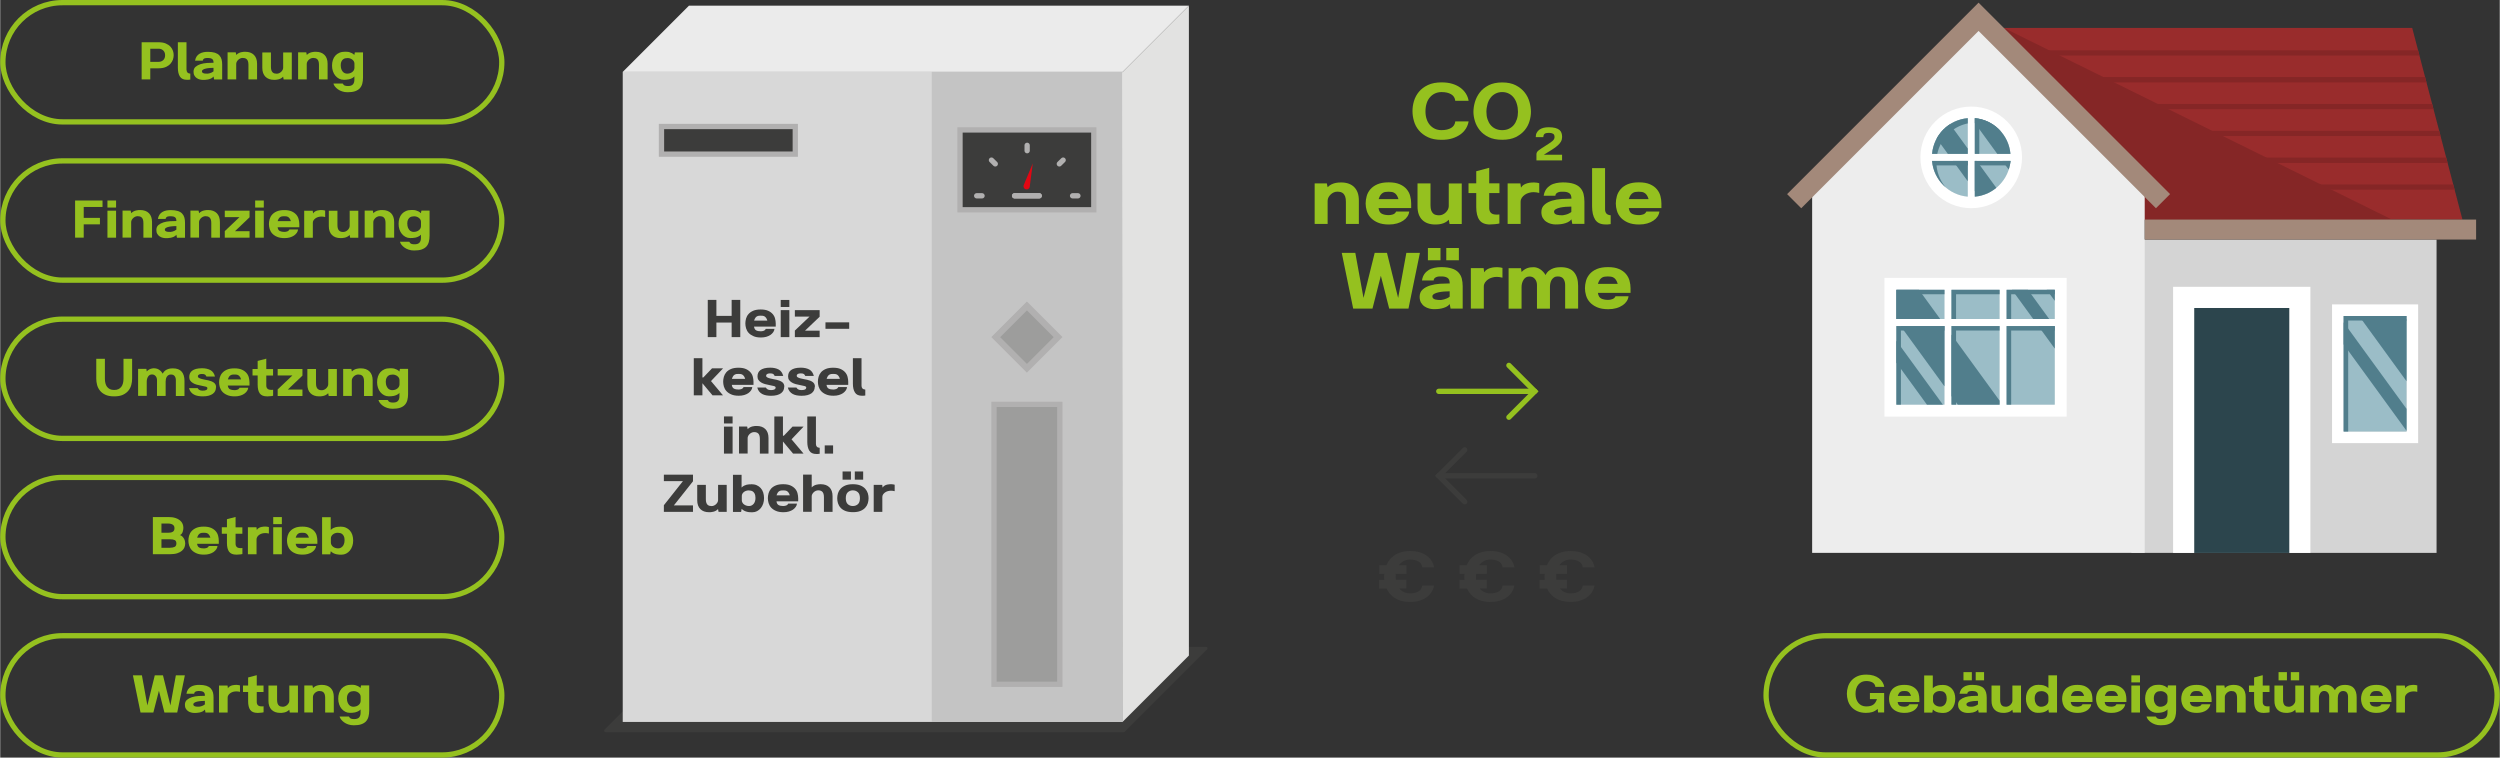 <?xml version="1.0" encoding="UTF-8"?>
<svg xmlns="http://www.w3.org/2000/svg" xmlns:xlink="http://www.w3.org/1999/xlink" version="1.1" viewBox="0 0 472.08 143.08" width="1155" height="350">
  <rect x="0" y="0" width="472.08" height="143.08" fill="#333333" stroke="none"/>
  <defs>
    <style>
      .cls-1, .cls-2 {
        stroke: #95c11f;
      }

      .cls-1, .cls-2, .cls-3, .cls-4, .cls-5 {
        stroke-miterlimit: 10;
      }

      .cls-1, .cls-2, .cls-4, .cls-5 {
        fill: none;
      }

      .cls-1, .cls-3, .cls-5 {
        stroke-linecap: round;
      }

      .cls-6, .cls-3 {
        fill: #3c3c3b;
      }

      .cls-7 {
        fill: #ebebeb;
      }

      .cls-8 {
        fill: #852626;
      }

      .cls-9 {
        fill: #2c454d;
      }

      .cls-10 {
        fill: #d4d4d4;
      }

      .cls-11 {
        fill: #d8d8d8;
      }

      .cls-12 {
        fill: #a3897a;
      }

      .cls-3 {
        stroke: #b1b0b0;
      }

      .cls-13 {
        fill: #517e8c;
      }

      .cls-14 {
        fill: #c4c4c4;
      }

      .cls-15 {
        clip-path: url(#clippath-1);
      }

      .cls-16 {
        fill: #9bbdc7;
      }

      .cls-17 {
        fill: #e20613;
      }

      .cls-18 {
        fill: #fff;
      }

      .cls-19 {
        fill: #992c2c;
      }

      .cls-4 {
        stroke: #852626;
      }

      .cls-20 {
        fill: #e2e2e1;
      }

      .cls-21 {
        fill: #b1b0b0;
      }

      .cls-22 {
        fill: #95c11f;
      }

      .cls-23 {
        fill: #9d9d9c;
      }

      .cls-5 {
        stroke: #3c3c3b;
      }

      .cls-24 {
        fill: #ededed;
      }

      .cls-25 {
        clip-path: url(#clippath);
      }
    </style>
    <clipPath id="clippath">
      <polygon class="cls-19" points="378.41 5.27 455.54 5.27 465.03 41.47 385.45 41.47 378.41 5.27"/>
    </clipPath>
    <clipPath id="clippath-1">
      <path class="cls-16" d="M367.2,61.58v14.85h-9.08v-14.85h9.08ZM358.12,54.73v5.52h9.08v-5.52h-9.08ZM368.53,54.73v5.52h9.08v-5.52h-9.08ZM368.53,61.58v14.85h9.08v-14.85h-9.08ZM378.94,61.58v14.85h9.09v-14.85h-9.09ZM378.94,54.73v5.52h9.09v-5.52h-9.09ZM442.59,59.68v21.82h11.88v-21.82h-11.88ZM371.6,22.32v6.74h-6.74c.31-3.58,3.16-6.43,6.74-6.74ZM372.93,22.32v6.74h6.73c-.31-3.58-3.16-6.43-6.73-6.74ZM364.85,30.39c.31,3.58,3.17,6.44,6.75,6.75v-6.75h-6.75ZM372.93,30.39v6.75c3.57-.31,6.43-3.17,6.74-6.75h-6.74Z"/>
    </clipPath>
  </defs>
  
  <g>
    <g id="Ebene_1">
      <g>
        <g>
          <rect class="cls-2" x=".5" y=".5" width="94.23" height="22.52" rx="11.26" ry="11.26"/>
          <g>
            <path class="cls-22" d="M26.71,15v-7.02h3.19c.54,0,1,.08,1.36.23.36.16.66.35.88.59.22.24.38.5.48.79s.14.56.14.83-.05.54-.14.83c-.1.29-.26.55-.48.8s-.52.45-.88.61c-.36.16-.82.24-1.36.24h-1.56v2.1h-1.63ZM28.34,11.68h1.58c.35,0,.64-.11.87-.33.23-.22.35-.52.35-.91s-.12-.69-.35-.91c-.23-.22-.52-.33-.87-.33h-1.58v2.47Z"/>
            <path class="cls-22" d="M35.19,13.18c0,.2.05.37.16.5.11.13.29.21.55.23v1.12c-.14.02-.26.04-.37.04-.11,0-.2,0-.28,0-.61,0-1.05-.2-1.31-.61-.26-.4-.39-.96-.39-1.66v-4.82h1.63v5.2Z"/>
            <path class="cls-22" d="M40.29,11.84c0-.35-.09-.59-.28-.71s-.43-.18-.73-.18c-.07,0-.16,0-.28,0-.11,0-.22.02-.33.05-.11.03-.2.08-.28.16-.08.07-.12.17-.13.3h-1.46c.05-.31.15-.58.29-.79s.33-.39.55-.52c.22-.13.46-.23.73-.28.27-.06.55-.08.84-.08.54,0,.99.06,1.35.17.35.12.63.28.83.5.2.22.34.47.42.77.08.3.11.62.11.98v2.8h-1.52l-.11-.56c-.13.16-.29.28-.47.37-.19.08-.38.15-.57.19-.19.04-.37.06-.55.07-.17,0-.31.01-.41.01-.18,0-.38-.03-.59-.08-.21-.05-.4-.14-.58-.26-.18-.12-.33-.28-.44-.48-.12-.2-.17-.44-.17-.73,0-.39.13-.7.38-.92.26-.22.57-.39.95-.51.38-.12.79-.19,1.23-.22.44-.03.85-.04,1.22-.04ZM38.1,13.47c0,.1.03.19.1.25.07.06.15.1.25.13.1.03.21.05.34.05.12,0,.24.01.35.01.02,0,.08,0,.16-.02.08-.01.17-.03.28-.06s.23-.07.35-.13.24-.13.35-.22v-.67c-.22,0-.45.01-.7.03s-.49.05-.71.1c-.22.05-.4.11-.55.2s-.22.19-.22.32Z"/>
            <path class="cls-22" d="M44.58,10.38c.14-.15.3-.27.46-.35s.32-.14.47-.17c.15-.04.3-.06.43-.07.14,0,.25-.01.34-.01.7,0,1.25.2,1.64.59s.59.95.59,1.68v2.95h-1.63v-2.77c0-.27-.03-.49-.09-.66s-.14-.3-.24-.39c-.1-.09-.22-.15-.35-.19-.13-.03-.27-.05-.41-.05s-.29.03-.43.09c-.14.06-.27.14-.39.25-.12.11-.21.23-.29.37-.08.14-.11.28-.11.44v2.9h-1.63v-5.1h1.54l.1.48Z"/>
            <path class="cls-22" d="M53.43,14.48c-.14.15-.3.27-.46.35-.16.08-.32.14-.47.17-.15.04-.3.06-.43.07-.14,0-.25.01-.34.01-.7,0-1.25-.2-1.64-.59-.39-.39-.59-.95-.59-1.68v-2.9h1.63v2.72c0,.27.03.49.09.66s.14.3.24.39c.1.09.21.15.35.19.13.03.27.05.41.05s.29-.03.43-.09.27-.14.39-.25c.12-.11.21-.23.29-.37.08-.14.11-.29.11-.44v-2.86h1.63v5.1h-1.54l-.1-.53Z"/>
            <path class="cls-22" d="M57.9,10.38c.14-.15.3-.27.46-.35s.32-.14.47-.17c.15-.04.3-.06.43-.07.14,0,.25-.01.34-.01.7,0,1.25.2,1.64.59s.59.95.59,1.68v2.95h-1.63v-2.77c0-.27-.03-.49-.09-.66s-.14-.3-.24-.39c-.1-.09-.22-.15-.35-.19-.13-.03-.27-.05-.41-.05s-.29.03-.43.09c-.14.06-.27.14-.39.25-.12.11-.21.23-.29.37-.08.14-.11.28-.11.44v2.9h-1.63v-5.1h1.54l.1.48Z"/>
            <path class="cls-22" d="M66.9,14.42c-.16.17-.33.3-.52.38-.18.09-.37.15-.55.19-.18.04-.35.06-.52.07-.16,0-.31.01-.44.01-.32,0-.61-.07-.88-.21-.27-.14-.5-.33-.7-.57-.2-.24-.35-.52-.46-.85-.11-.32-.16-.67-.16-1.04,0-.39.05-.75.16-1.07.1-.32.26-.6.47-.83s.46-.41.77-.54c.3-.13.65-.19,1.04-.19.12,0,.25,0,.39.01.14,0,.29.03.44.07.15.04.31.1.47.18s.32.2.47.35l.1-.49h1.54v4.75c0,.43-.05.82-.14,1.16-.09.34-.25.64-.47.88-.22.24-.52.42-.89.55-.37.13-.84.19-1.41.19-.38,0-.73-.05-1.04-.16-.31-.1-.58-.24-.8-.4s-.41-.34-.56-.53-.24-.38-.28-.56h1.75c.11.21.25.34.42.4.17.06.36.08.58.08.43,0,.74-.1.93-.31s.28-.5.28-.89v-.66ZM64.32,12.41c0,.24.03.45.1.64s.16.34.26.47.23.23.38.29.3.1.45.1c.19,0,.37-.03.54-.08.17-.06.31-.13.44-.23.13-.1.23-.22.3-.35.07-.14.11-.28.11-.43v-.8c0-.16-.04-.3-.11-.43-.08-.13-.17-.24-.29-.33-.12-.09-.25-.16-.41-.22-.15-.05-.31-.08-.47-.08-.14,0-.29.02-.45.05s-.29.1-.42.2-.23.24-.31.41c-.08.17-.13.39-.13.67v.13Z"/>
          </g>
          <rect class="cls-2" x=".5" y="30.39" width="94.23" height="22.52" rx="11.26" ry="11.26"/>
          <g>
            <path class="cls-22" d="M14.14,37.87h5.18v1.22h-3.55v2.06h3.06v1.22h-3.06v2.51h-1.63v-7.02Z"/>
            <path class="cls-22" d="M20.25,37.87h1.63v1.33h-1.63v-1.33ZM20.25,39.79h1.63v5.1h-1.63v-5.1Z"/>
            <path class="cls-22" d="M24.74,40.27c.14-.15.3-.27.46-.35s.32-.14.47-.17c.15-.04.3-.06.43-.07.14,0,.25-.01.34-.01.7,0,1.25.2,1.64.59.39.39.59.95.59,1.68v2.95h-1.63v-2.77c0-.27-.03-.49-.09-.66s-.14-.3-.24-.39c-.1-.09-.22-.15-.35-.19-.13-.03-.27-.05-.41-.05s-.29.03-.43.09c-.14.06-.27.14-.39.25-.12.11-.21.23-.29.37s-.11.28-.11.44v2.9h-1.63v-5.1h1.54l.1.48Z"/>
            <path class="cls-22" d="M33.27,41.73c0-.35-.09-.59-.28-.71s-.43-.18-.73-.18c-.07,0-.16,0-.28,0-.11,0-.22.02-.33.05-.11.03-.2.08-.28.16-.08.07-.12.17-.13.3h-1.46c.05-.31.15-.58.29-.79s.33-.39.55-.52c.22-.13.46-.23.73-.28s.55-.08.84-.08c.54,0,.99.06,1.35.17s.63.28.83.5c.2.22.34.47.42.77.08.3.11.62.11.98v2.8h-1.52l-.11-.56c-.13.16-.29.28-.47.37-.19.08-.38.15-.57.19-.19.04-.37.06-.55.07-.17,0-.31.01-.41.01-.18,0-.38-.03-.59-.08s-.4-.14-.58-.26c-.18-.12-.33-.28-.44-.48-.12-.2-.17-.44-.17-.73,0-.39.13-.7.38-.92.26-.22.57-.39.95-.51.38-.12.79-.19,1.23-.22.44-.03.85-.04,1.22-.04ZM31.09,43.36c0,.1.03.19.1.25.07.06.15.1.25.13.1.03.21.05.34.05s.24.01.35.01c.02,0,.08,0,.16-.02.08-.01.17-.03.28-.06.11-.03.23-.07.35-.13.13-.06.24-.13.35-.22v-.67c-.22,0-.45,0-.7.03-.25.02-.49.05-.71.1-.22.05-.4.11-.55.2s-.22.19-.22.32Z"/>
            <path class="cls-22" d="M37.56,40.27c.14-.15.3-.27.46-.35s.32-.14.47-.17c.15-.04.3-.06.43-.07.14,0,.25-.01.34-.01.7,0,1.25.2,1.64.59.39.39.59.95.59,1.68v2.95h-1.63v-2.77c0-.27-.03-.49-.09-.66s-.14-.3-.24-.39c-.1-.09-.22-.15-.35-.19-.13-.03-.27-.05-.41-.05s-.29.03-.43.09c-.14.06-.27.14-.39.25-.12.11-.21.23-.29.37s-.11.28-.11.44v2.9h-1.63v-5.1h1.54l.1.48Z"/>
            <path class="cls-22" d="M42.41,39.79h4.68v1.25l-2.76,2.63h2.76v1.22h-4.68v-1.24l2.78-2.64h-2.78v-1.22Z"/>
            <path class="cls-22" d="M48.15,37.87h1.63v1.33h-1.63v-1.33ZM48.15,39.79h1.63v5.1h-1.63v-5.1Z"/>
            <path class="cls-22" d="M56.25,43.35c-.02.22-.1.42-.23.61-.13.19-.3.36-.52.52-.22.15-.48.27-.79.36-.3.09-.64.13-1.01.13-.57,0-1.04-.08-1.42-.25-.38-.16-.68-.37-.91-.62s-.38-.54-.48-.85c-.09-.32-.14-.62-.14-.92s.04-.61.13-.93c.09-.32.24-.6.47-.86s.52-.46.89-.62c.37-.16.84-.24,1.41-.24s1.02.08,1.39.24c.36.16.65.37.87.62.22.25.37.54.45.85s.13.63.13.94v.59h-4.1c.05.36.19.6.41.71s.52.17.88.17c.16,0,.33-.03.52-.09.18-.06.32-.18.41-.37h1.63ZM53.64,40.84c-.13,0-.25,0-.38.02-.12.02-.24.06-.35.12-.11.06-.21.16-.29.28s-.16.29-.23.51h2.5c-.06-.22-.14-.39-.23-.51s-.19-.22-.29-.28c-.11-.06-.22-.1-.35-.12-.12-.02-.25-.02-.38-.02Z"/>
            <path class="cls-22" d="M59.09,40.31c.1-.16.22-.28.37-.37.15-.08.31-.15.47-.19.16-.04.32-.06.46-.07.14,0,.26-.01.35-.01.11,0,.24.01.37.04.14.02.22.04.26.06v1.22c-.12-.03-.24-.06-.37-.07s-.24-.02-.32-.02c-.2,0-.4.03-.6.08-.2.06-.38.14-.53.25-.15.11-.28.23-.37.38-.1.14-.14.31-.14.49v2.8h-1.63v-5.1h1.61l.07.52Z"/>
            <path class="cls-22" d="M65.99,44.37c-.14.15-.3.27-.46.35s-.32.14-.47.17c-.15.04-.3.06-.43.07-.14,0-.25.01-.34.01-.7,0-1.25-.2-1.64-.59-.39-.39-.59-.95-.59-1.68v-2.9h1.63v2.72c0,.27.03.49.09.66s.14.3.24.39c.1.09.21.15.35.19s.27.05.41.05.29-.03.43-.09c.14-.06.27-.14.39-.25.12-.11.21-.23.29-.37s.11-.29.11-.44v-2.86h1.63v5.1h-1.54l-.1-.53Z"/>
            <path class="cls-22" d="M70.47,40.27c.14-.15.3-.27.46-.35s.32-.14.47-.17c.15-.04.3-.06.43-.07.14,0,.25-.01.34-.01.7,0,1.25.2,1.64.59.39.39.59.95.59,1.68v2.95h-1.63v-2.77c0-.27-.03-.49-.09-.66s-.14-.3-.24-.39c-.1-.09-.22-.15-.35-.19-.13-.03-.27-.05-.41-.05s-.29.03-.43.09c-.14.06-.27.14-.39.25-.12.11-.21.23-.29.37s-.11.28-.11.44v2.9h-1.63v-5.1h1.54l.1.48Z"/>
            <path class="cls-22" d="M79.47,44.31c-.16.17-.33.3-.52.38-.18.09-.37.15-.55.19s-.35.06-.52.07c-.16,0-.31.01-.44.01-.32,0-.61-.07-.88-.21s-.5-.33-.7-.57c-.2-.24-.35-.52-.46-.85-.11-.32-.16-.67-.16-1.04,0-.39.05-.75.16-1.07.1-.32.26-.6.47-.83.21-.23.46-.41.77-.54.3-.13.65-.19,1.04-.19.12,0,.25,0,.39.01.14,0,.29.03.44.07.15.04.31.1.47.18s.32.2.47.35l.1-.49h1.54v4.75c0,.43-.05.82-.14,1.16-.09.34-.25.64-.47.88s-.52.42-.89.55-.84.19-1.41.19c-.38,0-.73-.05-1.04-.16-.31-.1-.58-.24-.8-.4s-.41-.34-.56-.53c-.14-.19-.24-.38-.28-.56h1.75c.11.21.25.34.42.4.17.06.36.08.58.08.43,0,.74-.1.93-.31s.28-.5.28-.89v-.66ZM76.89,42.3c0,.24.03.45.1.64.07.18.16.34.26.47s.23.23.38.29c.15.07.3.1.45.1.19,0,.37-.03.54-.08.17-.06.31-.13.44-.23.13-.1.23-.22.3-.35.07-.14.11-.28.11-.43v-.8c0-.16-.04-.3-.11-.43-.08-.13-.17-.24-.29-.33-.12-.09-.25-.16-.41-.22-.15-.05-.31-.08-.47-.08-.14,0-.29.02-.45.05s-.29.1-.42.2c-.12.1-.23.24-.31.41s-.13.39-.13.67v.13Z"/>
          </g>
          <rect class="cls-2" x=".5" y="60.28" width="94.23" height="22.52" rx="11.26" ry="11.26"/>
          <g>
            <path class="cls-22" d="M21.52,74.86c-.67,0-1.23-.1-1.67-.31-.44-.21-.78-.47-1.03-.8-.25-.32-.43-.68-.53-1.07-.1-.39-.15-.77-.15-1.14v-3.77h1.63v3.8c0,.29.03.56.1.82.06.26.17.48.3.66.14.18.32.33.54.44.22.11.49.16.81.16s.59-.05.81-.16c.22-.11.4-.25.54-.44.14-.18.24-.4.31-.66.06-.26.1-.53.1-.82v-3.8h1.63v3.77c0,.37-.05.75-.15,1.14-.1.39-.28.75-.53,1.07-.25.32-.6.59-1.03.8-.44.21-.99.31-1.67.31Z"/>
            <path class="cls-22" d="M29.15,69.57c.31,0,.6.09.88.28.27.18.49.42.66.72.12-.25.27-.44.46-.58s.37-.23.56-.29c.19-.06.36-.1.53-.11.16-.01.29-.02.37-.02.75,0,1.31.21,1.66.62.35.41.53.99.53,1.73v2.87h-1.63v-2.98c0-.31-.07-.57-.22-.77-.14-.2-.38-.31-.72-.31-.18,0-.34.04-.46.12s-.23.18-.31.31-.14.27-.17.43c-.03.16-.05.32-.05.47v2.72h-1.63v-2.98c0-.31-.09-.57-.26-.77s-.4-.31-.68-.31c-.32,0-.57.13-.74.4-.17.27-.26.58-.26.93v2.72h-1.63v-5.1h1.56l.07.48c.14-.15.29-.27.43-.35s.27-.14.4-.17.24-.06.35-.07c.11,0,.21-.01.3-.01Z"/>
            <path class="cls-22" d="M40.75,73.14c0,.24-.05.47-.14.68s-.25.39-.45.55c-.2.15-.46.27-.78.36s-.7.13-1.14.13c-.31,0-.61-.03-.89-.08s-.54-.14-.76-.26-.42-.28-.58-.48c-.16-.2-.28-.45-.35-.74h1.62c.07.14.18.25.32.34s.34.14.59.14c.21,0,.37-.01.49-.04.12-.03.22-.07.28-.11s.11-.1.13-.16c.02-.06.04-.11.04-.16,0-.14-.11-.23-.33-.29-.22-.06-.5-.12-.83-.18-.29-.05-.57-.11-.85-.19s-.52-.18-.73-.31-.38-.28-.5-.46c-.13-.18-.19-.4-.19-.67,0-.25.04-.47.13-.68.09-.2.23-.38.42-.52.19-.14.44-.26.75-.34.31-.08.68-.12,1.12-.12.62,0,1.15.12,1.58.35.43.23.71.64.86,1.21h-1.62c-.06-.15-.15-.27-.25-.35s-.29-.13-.57-.13c-.18,0-.32.02-.43.05-.11.04-.19.08-.24.13-.05.05-.09.1-.1.16s-.02.1-.02.14c0,.11.07.21.22.28s.32.14.52.19c.2.05.42.1.64.14.22.04.41.08.57.11.42.09.78.23,1.06.43s.43.49.43.87Z"/>
            <path class="cls-22" d="M46.84,73.24c-.02.22-.1.42-.23.61-.13.19-.3.36-.52.52-.22.15-.48.27-.79.36-.3.09-.64.13-1.01.13-.57,0-1.04-.08-1.42-.25-.38-.16-.68-.37-.91-.62s-.38-.54-.48-.85c-.09-.32-.14-.62-.14-.92s.04-.61.13-.93c.09-.32.24-.6.47-.86s.52-.46.89-.62c.37-.16.84-.24,1.41-.24s1.02.08,1.39.24c.36.16.65.37.87.62.22.25.37.54.45.85s.13.63.13.94v.59h-4.1c.05.36.19.6.41.71s.52.17.88.17c.16,0,.33-.03.52-.09.18-.06.32-.18.41-.37h1.63ZM44.24,70.73c-.13,0-.25,0-.38.02-.12.02-.24.06-.35.12-.11.06-.21.16-.29.28s-.16.29-.23.51h2.5c-.06-.22-.14-.39-.23-.51s-.19-.22-.29-.28c-.11-.06-.22-.1-.35-.12-.12-.02-.25-.02-.38-.02Z"/>
            <path class="cls-22" d="M50.38,74.86c-.64,0-1.09-.19-1.36-.56s-.4-.92-.4-1.65v-1.74h-.97v-1.22h.97v-1.52l1.63-.43v1.96h1.28v1.22h-1.28v1.88c0,.26.07.46.22.61.14.15.38.22.7.22.04,0,.1,0,.17,0,.07,0,.14,0,.2-.02v1.14c-.16.04-.35.07-.58.08s-.42.03-.57.04Z"/>
            <path class="cls-22" d="M52.4,69.69h4.68v1.25l-2.76,2.63h2.76v1.22h-4.68v-1.24l2.78-2.64h-2.78v-1.22Z"/>
            <path class="cls-22" d="M61.94,74.26c-.14.15-.3.27-.46.35s-.32.14-.47.17c-.15.04-.3.06-.43.07-.14,0-.25.01-.34.01-.7,0-1.25-.2-1.64-.59-.39-.39-.59-.95-.59-1.68v-2.9h1.63v2.72c0,.27.03.49.09.66s.14.3.24.39c.1.09.21.15.35.19s.27.05.41.05.29-.03.43-.09c.14-.06.27-.14.39-.25.12-.11.21-.23.29-.37s.11-.29.11-.44v-2.86h1.63v5.1h-1.54l-.1-.53Z"/>
            <path class="cls-22" d="M66.41,70.17c.14-.15.3-.27.46-.35s.32-.14.47-.17c.15-.04.3-.06.43-.07.14,0,.25-.01.34-.01.7,0,1.25.2,1.64.59.39.39.59.95.59,1.68v2.95h-1.63v-2.77c0-.27-.03-.49-.09-.66s-.14-.3-.24-.39c-.1-.09-.22-.15-.35-.19-.13-.03-.27-.05-.41-.05s-.29.03-.43.09c-.14.06-.27.14-.39.25-.12.11-.21.23-.29.37s-.11.28-.11.44v2.9h-1.63v-5.1h1.54l.1.48Z"/>
            <path class="cls-22" d="M75.41,74.2c-.16.17-.33.3-.52.38-.18.09-.37.15-.55.19s-.35.06-.52.07c-.16,0-.31.01-.44.01-.32,0-.61-.07-.88-.21s-.5-.33-.7-.57c-.2-.24-.35-.52-.46-.85-.11-.32-.16-.67-.16-1.04,0-.39.05-.75.16-1.07.1-.32.26-.6.47-.83.21-.23.46-.41.77-.54.3-.13.65-.19,1.04-.19.12,0,.25,0,.39.01.14,0,.29.03.44.07.15.04.31.1.47.18s.32.2.47.35l.1-.49h1.54v4.75c0,.43-.05.82-.14,1.16-.09.34-.25.64-.47.88s-.52.42-.89.55-.84.19-1.41.19c-.38,0-.73-.05-1.04-.16-.31-.1-.58-.24-.8-.4s-.41-.34-.56-.53c-.14-.19-.24-.38-.28-.56h1.75c.11.21.25.34.42.4.17.06.36.08.58.08.43,0,.74-.1.93-.31s.28-.5.28-.89v-.66ZM72.83,72.19c0,.24.03.45.1.64.07.18.16.34.26.47s.23.23.38.29c.15.07.3.1.45.1.19,0,.37-.03.54-.08.17-.06.31-.13.44-.23.13-.1.23-.22.3-.35.07-.14.11-.28.11-.43v-.8c0-.16-.04-.3-.11-.43-.08-.13-.17-.24-.29-.33-.12-.09-.25-.16-.41-.22-.15-.05-.31-.08-.47-.08-.14,0-.29.02-.45.05s-.29.1-.42.2c-.12.1-.23.24-.31.41s-.13.39-.13.67v.13Z"/>
          </g>
          <rect class="cls-2" x=".5" y="90.17" width="94.23" height="22.52" rx="11.26" ry="11.26"/>
          <g>
            <path class="cls-22" d="M33.93,101.05c.19.06.35.16.48.29s.23.27.31.42c.08.15.14.31.17.46.03.16.05.29.05.41,0,.25-.05.49-.14.74-.1.24-.26.46-.48.65-.22.19-.52.35-.88.47-.36.12-.82.18-1.36.18h-3.25v-7.02h2.9c.54,0,1,.06,1.36.18.36.12.66.28.88.47.22.19.38.41.48.65.1.24.14.49.14.75,0,.09,0,.2-.03.34-.02.14-.05.27-.1.41-.05.14-.11.26-.2.37-.08.11-.19.19-.33.23ZM30.45,100.62h1.28c.36,0,.64-.06.86-.19s.32-.35.32-.67c0-.3-.11-.52-.32-.66-.21-.14-.5-.22-.86-.22h-1.28v1.74ZM32.09,103.45c.36,0,.65-.06.86-.17.22-.12.32-.33.32-.64,0-.33-.11-.54-.32-.64-.21-.1-.5-.15-.86-.15h-1.64v1.61h1.64Z"/>
            <path class="cls-22" d="M41.04,103.13c-.02.22-.1.42-.23.61-.13.19-.3.36-.52.52-.22.15-.48.27-.79.36-.3.09-.64.13-1.01.13-.57,0-1.04-.08-1.42-.25-.38-.16-.68-.37-.91-.62s-.38-.54-.48-.85c-.09-.32-.14-.62-.14-.92s.04-.61.13-.93c.09-.32.24-.6.47-.86s.52-.46.89-.62c.37-.16.84-.24,1.41-.24s1.02.08,1.39.24c.36.16.65.37.87.62.22.25.37.54.45.85.08.32.13.63.13.94v.59h-4.1c.05.36.19.6.41.71.23.12.52.17.88.17.16,0,.33-.03.52-.09.18-.06.32-.18.41-.37h1.63ZM38.44,100.62c-.13,0-.25,0-.38.02s-.24.06-.35.12-.21.16-.29.28-.16.29-.23.51h2.5c-.06-.22-.14-.39-.23-.51s-.19-.22-.29-.28-.22-.1-.35-.12-.25-.02-.38-.02Z"/>
            <path class="cls-22" d="M44.58,104.75c-.64,0-1.09-.19-1.36-.56s-.4-.92-.4-1.65v-1.74h-.97v-1.22h.97v-1.52l1.63-.43v1.96h1.28v1.22h-1.28v1.88c0,.26.07.46.22.61.14.15.38.22.7.22.04,0,.1,0,.17,0,.07,0,.14-.01.2-.02v1.14c-.16.04-.35.07-.58.08-.23.02-.42.03-.57.04Z"/>
            <path class="cls-22" d="M48.46,100.09c.1-.16.22-.28.37-.37.15-.08.31-.15.47-.19.16-.04.32-.06.46-.07s.26-.01.35-.01c.11,0,.24.01.37.04.14.02.22.04.26.06v1.22c-.12-.03-.24-.06-.37-.07-.13-.02-.24-.02-.32-.02-.2,0-.4.03-.6.08-.2.06-.38.14-.53.25-.15.11-.28.23-.37.38-.1.14-.14.31-.14.49v2.8h-1.63v-5.1h1.61l.07.52Z"/>
            <path class="cls-22" d="M51.56,97.66h1.63v1.33h-1.63v-1.33ZM51.56,99.58h1.63v5.1h-1.63v-5.1Z"/>
            <path class="cls-22" d="M59.66,103.13c-.02.22-.1.42-.23.61-.13.19-.3.36-.52.52-.22.15-.48.27-.79.36-.3.09-.64.13-1.01.13-.57,0-1.04-.08-1.42-.25-.38-.16-.68-.37-.91-.62s-.38-.54-.48-.85c-.09-.32-.14-.62-.14-.92s.04-.61.13-.93c.09-.32.24-.6.47-.86s.52-.46.89-.62c.37-.16.84-.24,1.41-.24s1.02.08,1.39.24c.36.16.65.37.87.62.22.25.37.54.45.85.08.32.13.63.13.94v.59h-4.1c.05.36.19.6.41.71.23.12.52.17.88.17.16,0,.33-.03.52-.09.18-.06.32-.18.41-.37h1.63ZM57.05,100.62c-.13,0-.25,0-.38.02s-.24.06-.35.12-.21.16-.29.28-.16.29-.23.51h2.5c-.06-.22-.14-.39-.23-.51s-.19-.22-.29-.28-.22-.1-.35-.12-.25-.02-.38-.02Z"/>
            <path class="cls-22" d="M64.22,99.46c.4,0,.75.06,1.05.19.3.13.55.31.76.54.21.23.36.51.47.83.1.32.16.68.16,1.07,0,.37-.05.71-.16,1.04-.11.32-.26.61-.46.85-.2.24-.43.43-.7.57-.27.14-.56.21-.88.21-.13,0-.27,0-.44-.01s-.34-.03-.52-.07c-.18-.04-.36-.1-.55-.19s-.36-.22-.52-.38l-.1.59h-1.54v-7.02h1.63v2.41c.15-.15.31-.27.47-.35s.32-.14.47-.18c.15-.04.3-.06.44-.07.14,0,.27-.01.39-.01ZM65.03,101.95c0-.27-.04-.49-.13-.67-.08-.17-.19-.31-.31-.41-.12-.1-.26-.17-.42-.2s-.3-.05-.45-.05c-.15,0-.3.03-.46.08-.16.05-.29.12-.41.22-.12.09-.22.2-.29.33-.08.13-.11.27-.11.43v.8c0,.15.04.3.11.43.07.14.17.25.3.35s.27.18.44.23c.17.06.35.08.54.08.16,0,.31-.03.45-.1.14-.07.27-.17.38-.29s.2-.28.26-.47c.07-.18.1-.4.1-.64v-.13Z"/>
          </g>
          <rect class="cls-2" x=".5" y="120.07" width="94.23" height="22.52" rx="11.26" ry="11.26"/>
          <g>
            <path class="cls-22" d="M29.98,130.44l-1.06,4.13h-2.42l-1.44-7.02h1.7l1.03,5.68,1.4-5.68h1.55l1.4,5.68,1.03-5.68h1.7l-1.44,7.02h-2.42l-1.04-4.13Z"/>
            <path class="cls-22" d="M38.66,131.4c0-.35-.09-.59-.28-.71s-.43-.18-.73-.18c-.07,0-.16,0-.28,0-.11,0-.22.02-.33.05s-.2.08-.28.16c-.08.07-.12.17-.13.3h-1.46c.05-.31.15-.58.29-.79s.33-.39.55-.52c.22-.13.46-.23.73-.28.27-.06.55-.08.84-.08.54,0,.99.06,1.35.17.35.12.63.28.83.5.2.22.34.47.42.77.08.3.11.62.11.98v2.8h-1.52l-.11-.56c-.13.16-.29.28-.47.37s-.38.15-.57.19c-.19.04-.37.06-.55.07s-.31.01-.41.01c-.18,0-.38-.03-.59-.08-.21-.05-.4-.14-.58-.26-.18-.12-.33-.28-.44-.48-.12-.2-.17-.44-.17-.73,0-.39.13-.7.38-.92.26-.22.57-.39.95-.51.38-.12.79-.19,1.23-.22s.85-.04,1.22-.04ZM36.47,133.03c0,.1.03.19.1.25.07.06.15.1.25.13.1.03.21.05.34.05.12,0,.24.01.35.01.02,0,.08,0,.16-.02s.17-.03.28-.06c.11-.03.23-.07.35-.13.13-.06.24-.13.35-.22v-.67c-.22,0-.45.01-.7.03-.25.02-.49.05-.71.1-.22.05-.4.11-.55.2s-.22.19-.22.32Z"/>
            <path class="cls-22" d="M43,129.99c.1-.16.22-.28.37-.37.15-.08.31-.15.47-.19.16-.04.32-.06.46-.07s.26-.01.35-.01c.11,0,.24.01.37.04.14.02.22.04.26.06v1.22c-.12-.03-.24-.06-.37-.07-.13-.02-.24-.02-.32-.02-.2,0-.4.03-.6.08-.2.06-.38.14-.53.25-.15.11-.28.23-.37.38-.1.14-.14.31-.14.49v2.8h-1.63v-5.1h1.61l.07.52Z"/>
            <path class="cls-22" d="M48.58,134.64c-.64,0-1.09-.19-1.36-.56s-.4-.92-.4-1.65v-1.74h-.97v-1.22h.97v-1.52l1.63-.43v1.96h1.28v1.22h-1.28v1.88c0,.26.07.46.22.61.14.15.38.22.7.22.04,0,.1,0,.17,0,.07,0,.14-.01.2-.02v1.14c-.16.04-.35.07-.58.08-.23.02-.42.03-.57.04Z"/>
            <path class="cls-22" d="M54.59,134.04c-.14.15-.3.27-.46.35-.16.08-.32.14-.47.17-.15.04-.3.06-.43.07-.14,0-.25.01-.34.01-.7,0-1.25-.2-1.64-.59-.39-.39-.59-.95-.59-1.68v-2.9h1.63v2.72c0,.27.03.49.09.66s.14.3.24.39.21.15.35.19c.13.03.27.05.41.05s.29-.03.43-.09c.14-.06.27-.14.39-.25.12-.11.21-.23.29-.37.08-.14.11-.29.11-.44v-2.86h1.63v5.1h-1.54l-.1-.53Z"/>
            <path class="cls-22" d="M59.07,129.95c.14-.15.3-.27.46-.35s.32-.14.47-.17c.15-.04.3-.06.43-.07.14,0,.25-.01.34-.01.7,0,1.25.2,1.64.59.39.39.59.95.59,1.68v2.95h-1.63v-2.77c0-.27-.03-.49-.09-.66s-.14-.3-.24-.39c-.1-.09-.22-.15-.35-.19-.13-.03-.27-.05-.41-.05s-.29.03-.43.09c-.14.06-.27.14-.39.25-.12.11-.21.23-.29.37-.08.14-.11.28-.11.44v2.9h-1.63v-5.1h1.54l.1.48Z"/>
            <path class="cls-22" d="M68.07,133.98c-.16.17-.33.3-.52.38s-.37.15-.55.19c-.18.04-.35.06-.52.07s-.31.01-.44.01c-.32,0-.61-.07-.88-.21-.27-.14-.5-.33-.7-.57-.2-.24-.35-.52-.46-.85-.11-.32-.16-.67-.16-1.04,0-.39.05-.75.16-1.07s.26-.6.47-.83c.21-.23.46-.41.77-.54.3-.13.65-.19,1.04-.19.12,0,.25,0,.39.01.14,0,.29.03.44.07.15.04.31.1.47.18s.32.2.47.35l.1-.49h1.54v4.75c0,.43-.05.82-.14,1.16-.09.34-.25.64-.47.88-.22.24-.52.42-.89.55-.37.13-.84.19-1.41.19-.38,0-.73-.05-1.04-.16-.31-.1-.58-.24-.8-.4s-.41-.34-.56-.53c-.14-.19-.24-.38-.28-.56h1.75c.11.21.25.34.42.4s.36.08.58.08c.43,0,.74-.1.93-.31s.28-.5.28-.89v-.66ZM65.49,131.98c0,.24.03.45.1.64.07.18.16.34.26.47s.23.23.38.29c.15.07.3.1.45.1.19,0,.37-.03.54-.08.17-.06.31-.13.44-.23s.23-.22.3-.35c.07-.14.11-.28.11-.43v-.8c0-.16-.04-.3-.11-.43-.08-.13-.17-.24-.29-.33-.12-.09-.25-.16-.41-.22-.15-.05-.31-.08-.47-.08-.14,0-.29.02-.45.05s-.29.1-.42.2c-.12.1-.23.24-.31.41-.08.17-.13.39-.13.67v.13Z"/>
          </g>
        </g>
        <g>
          <g>
            <path class="cls-6" d="M227.73,122.17h-97.83c-.08,0-.15.03-.2.08l-15.56,15.56c-.18.18-.05.48.2.48h97.83c.08,0,.15-.03.2-.08l15.56-15.56c.18-.18.05-.48-.2-.48Z"/>
            <rect class="cls-11" x="117.57" y="13.58" width="94.42" height="122.77"/>
            <polygon class="cls-7" points="211.99 13.58 117.57 13.58 130.08 1.07 224.5 1.07 211.99 13.58"/>
            <polygon class="cls-20" points="211.96 136.35 224.5 123.81 224.5 1.07 211.87 13.7 211.96 136.35"/>
            <g>
              <rect class="cls-6" x="124.88" y="23.89" width="25.27" height="5.22"/>
              <path class="cls-21" d="M149.66,24.39v4.22h-24.27v-4.22h24.27M150.66,23.39h-26.27v6.22h26.27v-6.22h0Z"/>
            </g>
            <rect class="cls-14" x="175.94" y="13.58" width="35.93" height="122.77"/>
            <g>
              <rect class="cls-6" x="181.27" y="24.54" width="25.27" height="15.08"/>
              <path class="cls-21" d="M206.04,25.04v14.08h-24.27v-14.08h24.27M207.04,24.04h-26.27v16.08h26.27v-16.08h0Z"/>
            </g>
            <g>
              <rect class="cls-23" x="187.69" y="76.37" width="12.43" height="52.87"/>
              <path class="cls-21" d="M199.62,76.87v51.87h-11.43v-51.87h11.43M200.62,75.87h-13.43v53.87h13.43v-53.87h0Z"/>
            </g>
            <g>
              <rect class="cls-21" x="189.15" y="58.92" width="9.5" height="9.5" transform="translate(376.03 -28.42) rotate(135)"/>
              <rect class="cls-23" x="190.33" y="60.1" width="7.15" height="7.15" transform="translate(101.82 -118.46) rotate(45)"/>
            </g>
            <line class="cls-3" x1="191.58" y1="36.98" x2="196.23" y2="36.98"/>
            <path class="cls-17" d="M193.7,35.75h0c-.35-.09-.53-.47-.39-.8l1.7-4.09-.57,4.4c-.05.36-.39.59-.74.5Z"/>
            <line class="cls-3" x1="193.95" y1="27.45" x2="193.95" y2="28.46"/>
            <line class="cls-3" x1="191.58" y1="36.98" x2="196.23" y2="36.98"/>
            <line class="cls-3" x1="187.21" y1="30.24" x2="187.93" y2="30.95"/>
            <line class="cls-3" x1="184.42" y1="36.98" x2="185.43" y2="36.98"/>
            <line class="cls-3" x1="200.75" y1="30.24" x2="200.03" y2="30.95"/>
            <line class="cls-3" x1="203.54" y1="36.98" x2="202.53" y2="36.98"/>
          </g>
          <g>
            <path class="cls-6" d="M135.26,63.67h-1.63v-7.03h1.63v3.02h2.88v-3.02h1.63v7.03h-1.63v-2.75h-2.88v2.75Z"/>
            <path class="cls-6" d="M146.23,62.12c-.02.22-.1.42-.23.61-.13.19-.3.36-.52.52-.22.15-.48.27-.79.36s-.64.13-1.01.13c-.57,0-1.04-.08-1.42-.25s-.68-.37-.91-.62-.38-.54-.48-.85c-.09-.32-.14-.62-.14-.92s.04-.61.13-.93c.09-.32.24-.6.47-.86s.52-.46.89-.62c.37-.16.84-.24,1.41-.24s1.02.08,1.39.24.65.37.87.62.37.54.45.85.13.63.13.94v.59h-4.1c.05.36.19.6.41.71.23.12.52.17.88.17.16,0,.33-.03.52-.09.18-.06.32-.18.41-.37h1.63ZM143.63,59.62c-.13,0-.25,0-.38.02-.12.02-.24.06-.35.12-.11.06-.21.16-.29.28s-.16.29-.23.51h2.5c-.06-.22-.14-.39-.23-.51s-.19-.22-.29-.28c-.11-.06-.22-.1-.35-.12-.12-.02-.25-.02-.38-.02Z"/>
            <path class="cls-6" d="M147.41,56.65h1.63v1.33h-1.63v-1.33ZM147.41,58.57h1.63v5.1h-1.63v-5.1Z"/>
            <path class="cls-6" d="M150.08,58.57h4.68v1.25l-2.76,2.63h2.76v1.22h-4.68v-1.24l2.78-2.64h-2.78v-1.22Z"/>
            <path class="cls-6" d="M160.34,60.88v1.22h-4.48v-1.22h4.48Z"/>
            <path class="cls-6" d="M132.62,72.38v2.29h-1.63v-7.02h1.63v3.64h.17l1.64-1.72h2.09l-2.28,2.4,2.27,2.7h-1.98l-1.91-2.29Z"/>
            <path class="cls-6" d="M142.04,73.12c-.02.22-.1.42-.23.61-.13.19-.3.36-.52.52-.22.15-.48.27-.79.36-.3.09-.64.13-1.01.13-.57,0-1.04-.08-1.42-.25-.38-.16-.68-.37-.91-.62s-.38-.54-.48-.85c-.09-.32-.14-.62-.14-.92s.04-.61.13-.93c.09-.32.24-.6.46-.86s.52-.46.89-.62.84-.24,1.41-.24,1.02.08,1.39.24c.36.16.65.37.87.62.22.25.37.54.45.85s.13.63.13.94v.59h-4.1c.05.36.19.6.41.71.23.12.52.17.88.17.16,0,.33-.03.52-.09.18-.06.32-.18.41-.37h1.63ZM139.44,70.62c-.13,0-.25,0-.38.02-.12.02-.24.06-.35.12-.11.06-.21.16-.29.28s-.16.29-.23.51h2.5c-.06-.22-.14-.39-.23-.51s-.19-.22-.29-.28c-.11-.06-.22-.1-.35-.12-.12-.02-.25-.02-.38-.02Z"/>
            <path class="cls-6" d="M148.07,73.03c0,.24-.05.47-.14.68-.1.21-.25.39-.45.55-.2.15-.46.27-.78.36-.32.09-.7.13-1.14.13-.31,0-.61-.03-.89-.08-.28-.05-.54-.14-.76-.26s-.42-.28-.58-.48c-.16-.2-.28-.45-.35-.74h1.62c.07.14.18.25.32.34.14.09.33.14.59.14.21,0,.37-.01.49-.04.12-.03.22-.07.28-.11s.11-.1.13-.16c.02-.06.04-.11.04-.16,0-.14-.11-.23-.33-.29-.22-.06-.5-.12-.83-.18-.29-.05-.57-.11-.85-.19-.28-.08-.52-.18-.73-.31s-.38-.28-.5-.46c-.13-.18-.19-.4-.19-.67,0-.25.04-.47.13-.68.09-.2.23-.38.42-.52.19-.14.44-.26.75-.34.31-.08.68-.12,1.12-.12.62,0,1.15.12,1.58.35.43.23.71.64.86,1.21h-1.62c-.06-.15-.15-.27-.25-.35-.1-.08-.29-.13-.57-.13-.18,0-.32.02-.43.05s-.19.08-.24.13-.09.1-.1.16c-.02.06-.02.1-.02.14,0,.11.07.21.22.28.14.08.32.14.52.19s.42.1.64.14.41.08.57.11c.42.09.78.23,1.06.43s.43.49.43.87Z"/>
            <path class="cls-6" d="M153.84,73.03c0,.24-.05.47-.14.68-.1.21-.25.39-.45.55-.2.15-.46.27-.78.36-.32.09-.7.13-1.14.13-.31,0-.61-.03-.89-.08-.28-.05-.54-.14-.76-.26s-.42-.28-.58-.48c-.16-.2-.28-.45-.35-.74h1.62c.07.14.18.25.32.34.14.09.34.14.59.14.21,0,.37-.01.5-.04s.22-.07.28-.11.11-.1.13-.16c.02-.06.04-.11.04-.16,0-.14-.11-.23-.33-.29s-.5-.12-.83-.18c-.29-.05-.57-.11-.85-.19-.28-.08-.52-.18-.73-.31s-.38-.28-.5-.46c-.13-.18-.19-.4-.19-.67,0-.25.04-.47.13-.68.09-.2.23-.38.42-.52.19-.14.44-.26.75-.34s.68-.12,1.12-.12c.62,0,1.15.12,1.58.35.43.23.71.64.86,1.21h-1.62c-.06-.15-.15-.27-.25-.35-.1-.08-.29-.13-.57-.13-.18,0-.32.02-.43.05-.11.04-.19.08-.24.13-.05.05-.09.1-.1.16-.02.06-.02.1-.02.14,0,.11.07.21.22.28.14.08.32.14.52.19.2.05.42.1.64.14.22.04.41.08.57.11.42.09.78.23,1.06.43s.43.49.43.87Z"/>
            <path class="cls-6" d="M159.93,73.12c-.02.22-.1.42-.23.61-.13.19-.3.36-.52.52-.22.15-.48.27-.79.36-.3.09-.64.13-1.01.13-.57,0-1.04-.08-1.42-.25-.38-.16-.68-.37-.91-.62s-.38-.54-.48-.85c-.09-.32-.14-.62-.14-.92s.04-.61.13-.93c.09-.32.24-.6.46-.86s.52-.46.89-.62.84-.24,1.41-.24,1.02.08,1.39.24c.36.16.65.37.87.62.22.25.37.54.45.85s.13.63.13.94v.59h-4.1c.05.36.19.6.41.71.23.12.52.17.88.17.16,0,.33-.03.52-.09.18-.06.32-.18.41-.37h1.63ZM157.33,70.62c-.13,0-.25,0-.38.02-.12.02-.24.06-.35.12-.11.06-.21.16-.29.28s-.16.29-.23.51h2.5c-.06-.22-.14-.39-.23-.51s-.19-.22-.29-.28c-.11-.06-.22-.1-.35-.12-.12-.02-.25-.02-.38-.02Z"/>
            <path class="cls-6" d="M162.67,72.85c0,.2.05.37.16.5.11.13.29.21.55.23v1.12c-.14.02-.26.04-.37.04-.11,0-.2,0-.28,0-.61,0-1.05-.2-1.3-.61-.26-.4-.39-.96-.39-1.66v-4.82h1.63v5.2Z"/>
            <path class="cls-6" d="M136.69,78.65h1.63v1.33h-1.63v-1.33ZM136.69,80.57h1.63v5.1h-1.63v-5.1Z"/>
            <path class="cls-6" d="M141.17,81.05c.14-.15.3-.27.46-.35s.32-.14.47-.17.3-.06.43-.07c.14,0,.25-.01.34-.01.7,0,1.25.2,1.64.59.39.39.59.95.59,1.68v2.95h-1.63v-2.77c0-.27-.03-.49-.09-.66s-.14-.3-.24-.39c-.1-.09-.22-.15-.35-.19s-.27-.05-.41-.05-.29.03-.43.09c-.14.06-.27.14-.39.25-.12.11-.21.23-.29.37-.08.14-.11.28-.11.44v2.9h-1.63v-5.1h1.54l.1.48Z"/>
            <path class="cls-6" d="M147.83,83.38v2.29h-1.63v-7.02h1.63v3.64h.17l1.64-1.72h2.09l-2.28,2.4,2.27,2.7h-1.98l-1.91-2.29Z"/>
            <path class="cls-6" d="M154.06,83.85c0,.2.05.37.16.5.11.13.29.21.55.23v1.12c-.14.02-.26.04-.37.04-.11,0-.2,0-.28,0-.61,0-1.05-.2-1.3-.61-.26-.4-.39-.96-.39-1.66v-4.82h1.63v5.2Z"/>
            <path class="cls-6" d="M155.72,84.12h1.58v1.55h-1.58v-1.55Z"/>
            <path class="cls-6" d="M125.34,95.42l3.6-4.55h-3.6v-1.22h5.5v1.25l-3.61,4.55h3.61v1.22h-5.5v-1.25Z"/>
            <path class="cls-6" d="M135.57,96.14c-.14.15-.3.27-.46.35s-.32.14-.47.17c-.15.04-.3.06-.43.07-.14,0-.25.01-.34.01-.7,0-1.25-.2-1.64-.59s-.59-.95-.59-1.68v-2.9h1.63v2.72c0,.27.03.49.09.66s.14.3.24.39.21.15.35.19c.13.03.27.05.41.05s.29-.03.43-.09c.14-.06.27-.14.39-.25.12-.11.21-.23.29-.37.08-.14.11-.29.11-.44v-2.86h1.63v5.1h-1.54l-.1-.53Z"/>
            <path class="cls-6" d="M141.82,91.45c.4,0,.75.06,1.05.19s.55.31.76.54c.21.23.36.51.47.83.1.32.16.68.16,1.07,0,.37-.05.71-.16,1.04-.11.32-.26.61-.46.85-.2.24-.43.43-.7.57-.27.14-.56.21-.88.21-.13,0-.27,0-.44-.01-.16,0-.34-.03-.52-.07-.18-.04-.36-.1-.55-.19-.18-.09-.36-.22-.52-.38l-.1.59h-1.54v-7.02h1.63v2.41c.15-.15.31-.27.47-.35s.32-.14.47-.18.3-.06.44-.07c.14,0,.27-.01.39-.01ZM142.63,93.95c0-.27-.04-.49-.12-.67-.08-.17-.19-.31-.31-.41-.12-.1-.26-.17-.42-.2s-.3-.05-.45-.05c-.15,0-.3.03-.46.08-.16.05-.29.12-.41.22-.12.09-.22.2-.29.33-.08.13-.11.27-.11.43v.8c0,.15.04.3.11.43.07.14.17.25.3.35.13.1.27.18.44.23.17.06.35.08.54.08.16,0,.31-.03.45-.1.14-.07.27-.17.38-.29s.2-.28.26-.47c.07-.18.1-.4.1-.64v-.13Z"/>
            <path class="cls-6" d="M150.48,95.12c-.02.22-.1.42-.23.61-.13.19-.3.36-.52.52-.22.15-.48.27-.79.36-.3.09-.64.13-1.01.13-.57,0-1.04-.08-1.42-.25-.38-.16-.68-.37-.91-.62s-.38-.54-.48-.85c-.09-.32-.14-.62-.14-.92s.04-.61.13-.93c.09-.32.24-.6.46-.86s.52-.46.89-.62.84-.24,1.41-.24,1.02.08,1.39.24c.36.16.65.37.87.62.22.25.37.54.45.85.08.32.13.63.13.94v.59h-4.1c.05.36.19.6.41.71.23.12.52.17.88.17.16,0,.33-.03.52-.09.18-.06.32-.18.41-.37h1.63ZM147.87,92.62c-.13,0-.25,0-.38.02s-.24.06-.35.12c-.11.06-.21.16-.29.28s-.16.29-.23.51h2.5c-.06-.22-.14-.39-.23-.51s-.19-.22-.29-.28c-.11-.06-.22-.1-.35-.12s-.25-.02-.38-.02Z"/>
            <path class="cls-6" d="M153.27,92.05c.14-.15.3-.27.46-.35s.32-.14.47-.17.3-.06.43-.07c.14,0,.25-.01.34-.01.7,0,1.25.2,1.64.59.39.39.59.95.59,1.68v2.95h-1.63v-2.77c0-.27-.03-.49-.09-.66s-.14-.3-.24-.39c-.1-.09-.22-.15-.35-.19s-.27-.05-.41-.05-.29.03-.43.09c-.14.06-.27.14-.39.25-.12.11-.21.23-.29.37-.08.14-.11.28-.11.44v2.9h-1.63v-7.02h1.63v2.4Z"/>
            <path class="cls-6" d="M164,94.1c0,.31-.05.63-.14.94-.1.32-.26.6-.49.85s-.53.46-.91.61c-.38.16-.86.23-1.42.23s-1.04-.08-1.42-.23-.69-.36-.91-.61c-.23-.25-.39-.54-.49-.85-.1-.32-.14-.63-.14-.94s.05-.63.14-.94c.1-.32.26-.6.49-.85.23-.25.53-.46.91-.62s.86-.24,1.42-.24,1.04.08,1.42.24c.38.16.69.37.91.62s.39.54.49.85c.1.32.14.63.14.94ZM159.09,89.04h1.58v1.55h-1.58v-1.55ZM162.37,94.1c0-.53-.13-.91-.39-1.14-.26-.23-.58-.35-.95-.35s-.68.12-.94.35c-.26.23-.39.61-.39,1.14s.13.91.39,1.13c.26.23.58.34.94.34s.69-.11.95-.34c.26-.23.39-.61.39-1.13ZM161.4,89.04h1.58v1.55h-1.58v-1.55Z"/>
            <path class="cls-6" d="M166.65,92.09c.1-.16.22-.28.37-.37s.31-.15.47-.19c.16-.04.32-.06.46-.07.14,0,.26-.01.35-.01.11,0,.24.01.37.04.14.02.22.04.26.06v1.22c-.12-.03-.24-.06-.37-.07-.13-.02-.24-.02-.32-.02-.2,0-.4.03-.6.08-.2.06-.38.14-.53.25-.15.11-.28.23-.37.38-.1.14-.14.31-.14.49v2.8h-1.63v-5.1h1.61l.07.52Z"/>
          </g>
        </g>
        <g>
          <g>
            <path class="cls-22" d="M266.73,20.95c0-.61.09-1.24.28-1.87.19-.64.5-1.22.93-1.74.43-.52,1-.95,1.7-1.28.7-.33,1.56-.5,2.58-.5.77,0,1.45.09,2.04.27.59.18,1.1.43,1.53.75s.77.69,1.03,1.11c.26.42.43.87.51,1.35h-2.52c-.06-.55-.32-.97-.79-1.24-.47-.28-1.07-.41-1.8-.41-.46,0-.87.09-1.24.26-.37.17-.69.42-.96.73-.27.31-.48.69-.62,1.14-.14.45-.22.95-.22,1.5s.07,1.03.22,1.47c.14.44.35.81.62,1.12.27.31.59.55.96.72.37.17.79.25,1.24.25.73,0,1.33-.14,1.8-.41.47-.28.73-.69.79-1.24h2.52c-.08.48-.25.93-.51,1.35-.26.42-.6.79-1.03,1.1s-.94.56-1.53.75c-.59.19-1.27.28-2.04.28-1.02,0-1.88-.16-2.58-.5-.7-.33-1.26-.76-1.7-1.28-.44-.52-.75-1.1-.93-1.74-.19-.64-.28-1.26-.28-1.87v-.07Z"/>
            <path class="cls-22" d="M283.67,26.4c-1.02,0-1.88-.17-2.57-.51-.69-.34-1.25-.77-1.67-1.3s-.72-1.09-.91-1.71c-.19-.62-.28-1.2-.28-1.75,0-.59.09-1.21.28-1.86.19-.65.49-1.25.91-1.8.42-.55.98-1,1.67-1.36.69-.36,1.55-.54,2.57-.54s1.88.18,2.57.54,1.25.81,1.68,1.36c.43.55.73,1.15.91,1.8.18.65.27,1.27.27,1.86,0,.55-.09,1.14-.27,1.75-.18.62-.48,1.19-.91,1.71s-.99.95-1.68,1.3c-.69.34-1.55.51-2.57.51ZM283.67,24.58c.46,0,.87-.08,1.24-.25.37-.17.69-.41.94-.71.26-.31.45-.67.59-1.09.14-.42.21-.89.21-1.4s-.07-1.04-.21-1.5-.33-.86-.59-1.19-.57-.59-.94-.77c-.37-.19-.78-.28-1.24-.28s-.87.09-1.24.28-.68.44-.94.77c-.26.33-.46.73-.59,1.19s-.21.96-.21,1.5.07.98.21,1.4c.14.42.33.78.59,1.09.26.31.57.54.94.71s.78.25,1.24.25Z"/>
            <path class="cls-22" d="M290.14,30.29v-1.17c0-.27.14-.51.42-.72.28-.22.68-.48,1.19-.8.58-.36,1.03-.67,1.34-.91.31-.24.47-.51.47-.79,0-.31-.09-.53-.28-.64-.19-.11-.44-.17-.77-.17-.38,0-.65.06-.81.17-.16.11-.25.33-.26.64h-1.43c0-.33.06-.61.19-.84.12-.23.3-.43.51-.58.22-.15.47-.26.77-.34.3-.07.62-.11.96-.11.52,0,.94.05,1.27.14.33.09.59.22.78.38s.32.36.39.58c.07.22.11.46.11.73,0,.31-.07.6-.21.86s-.35.51-.63.76-.64.52-1.08.79-.94.59-1.53.95h3.44v1.07h-4.85Z"/>
            <path class="cls-22" d="M250.7,35.36c.22-.23.45-.4.69-.52.25-.12.48-.21.71-.26.23-.05.44-.09.65-.1.2-.01.37-.02.5-.02,1.06,0,1.88.29,2.47.88.59.59.88,1.43.88,2.52v4.43h-2.45v-4.16c0-.41-.04-.74-.13-.99-.09-.25-.21-.45-.36-.59-.15-.14-.32-.23-.52-.28-.2-.05-.4-.07-.62-.07s-.43.04-.64.13c-.21.09-.41.22-.58.38-.17.16-.32.34-.43.55s-.17.43-.17.67v4.36h-2.45v-7.65h2.3l.15.72Z"/>
            <path class="cls-22" d="M266.11,39.97c-.04.32-.15.63-.34.92-.19.29-.45.55-.78.77-.33.23-.72.41-1.18.54s-.96.2-1.51.2c-.85,0-1.56-.12-2.13-.37s-1.02-.56-1.36-.94c-.34-.38-.58-.8-.72-1.28-.14-.47-.21-.93-.21-1.38s.07-.92.2-1.4c.13-.47.37-.9.7-1.29.33-.38.78-.7,1.34-.94.56-.24,1.27-.36,2.12-.36s1.53.12,2.08.36c.55.24.98.55,1.3.93s.55.8.67,1.28c.13.47.19.95.19,1.41v.88h-6.16c.07.54.28.9.62,1.07s.78.26,1.32.26c.24,0,.5-.04.77-.13s.48-.27.61-.55h2.45ZM262.21,36.21c-.19,0-.38.01-.57.04-.19.02-.36.08-.52.18-.16.1-.31.24-.44.42-.13.19-.25.44-.34.76h3.74c-.1-.32-.21-.58-.34-.76-.13-.19-.28-.33-.44-.42-.16-.1-.34-.16-.52-.18-.19-.02-.38-.04-.57-.04Z"/>
            <path class="cls-22" d="M273.58,41.5c-.22.23-.45.4-.69.52s-.48.21-.71.26c-.23.05-.44.09-.65.1-.2.01-.37.02-.5.02-1.06,0-1.88-.29-2.47-.88s-.88-1.43-.88-2.52v-4.36h2.45v4.09c0,.41.04.74.13.99.09.25.21.45.36.59.15.14.32.23.52.28.2.05.4.07.62.07s.43-.04.64-.13c.22-.09.41-.22.58-.38s.32-.35.43-.56.17-.43.17-.66v-4.28h2.45v7.65h-2.3l-.14-.79Z"/>
            <path class="cls-22" d="M281.41,42.4c-.96,0-1.64-.28-2.04-.84-.4-.56-.6-1.38-.6-2.48v-2.61h-1.46v-1.84h1.46v-2.29l2.45-.65v2.93h1.93v1.84h-1.93v2.83c0,.38.11.69.32.91.22.22.56.33,1.04.33.06,0,.14,0,.25,0s.21-.01.31-.03v1.71c-.24.06-.53.1-.87.13-.34.02-.63.04-.85.05Z"/>
            <path class="cls-22" d="M287.23,35.42c.14-.24.33-.42.56-.55.23-.13.46-.22.71-.28.25-.06.48-.1.69-.11.22-.01.39-.02.52-.02.17,0,.35.02.56.05.2.04.34.07.4.09v1.84c-.18-.05-.37-.08-.56-.11-.19-.02-.35-.04-.49-.04-.3,0-.6.04-.9.13-.3.08-.56.21-.79.37s-.41.35-.56.57c-.14.22-.22.46-.22.74v4.19h-2.45v-7.65h2.41l.11.77Z"/>
            <path class="cls-22" d="M296.75,37.54c0-.53-.14-.88-.42-1.06s-.64-.27-1.09-.27c-.11,0-.25,0-.41,0-.17,0-.33.03-.5.08-.16.05-.3.13-.42.23-.12.11-.19.26-.2.45h-2.2c.07-.47.22-.86.44-1.19.22-.32.5-.58.82-.78.32-.2.69-.34,1.1-.42.41-.08.83-.13,1.26-.13.82,0,1.49.09,2.02.26.53.17.95.42,1.25.75.3.32.51.71.63,1.15.11.44.17.94.17,1.48v4.19h-2.29l-.16-.85c-.19.24-.43.42-.71.55s-.57.22-.85.28c-.29.06-.56.1-.82.11-.26.01-.46.02-.62.02-.28,0-.57-.04-.88-.12s-.6-.21-.87-.39c-.27-.18-.49-.42-.67-.72-.17-.3-.26-.67-.26-1.1,0-.59.19-1.05.58-1.39.38-.34.86-.59,1.43-.77.57-.17,1.18-.28,1.84-.32s1.27-.06,1.84-.06ZM293.47,39.99c0,.16.05.28.15.37.1.09.23.16.38.2.15.04.32.07.5.08.19.01.36.02.53.02.04,0,.11,0,.23-.03.12-.02.26-.05.42-.09s.34-.1.53-.19c.19-.08.37-.19.52-.32v-1.01c-.32,0-.67.01-1.05.04s-.73.08-1.06.15c-.33.07-.61.17-.83.3-.22.13-.33.29-.33.48Z"/>
            <path class="cls-22" d="M303.1,39.56c0,.3.08.55.24.75.16.2.43.31.82.35v1.67c-.2.04-.39.06-.56.06-.17,0-.31,0-.41,0-.92,0-1.57-.3-1.96-.91-.39-.61-.58-1.44-.58-2.49v-7.24h2.45v7.79Z"/>
            <path class="cls-22" d="M313.36,39.97c-.04.32-.15.63-.34.92-.19.29-.45.55-.78.77-.33.23-.72.41-1.18.54s-.96.2-1.51.2c-.85,0-1.56-.12-2.13-.37-.57-.25-1.02-.56-1.36-.94-.34-.38-.58-.8-.72-1.28s-.21-.93-.21-1.38.07-.92.2-1.4c.13-.47.37-.9.7-1.29.33-.38.78-.7,1.34-.94.56-.24,1.27-.36,2.12-.36s1.53.12,2.08.36c.55.24.98.55,1.3.93.32.38.55.8.68,1.28.13.47.19.95.19,1.41v.88h-6.16c.07.54.28.9.62,1.07.34.17.78.26,1.32.26.24,0,.5-.04.77-.13.28-.09.48-.27.61-.55h2.45ZM309.45,36.21c-.19,0-.38.01-.57.04-.19.02-.36.08-.52.18-.16.1-.31.24-.44.42-.13.19-.25.44-.34.76h3.74c-.1-.32-.21-.58-.34-.76-.13-.19-.28-.33-.44-.42-.16-.1-.34-.16-.52-.18-.19-.02-.38-.04-.57-.04Z"/>
            <path class="cls-22" d="M260.75,52.1l-1.58,6.19h-3.64l-2.16-10.53h2.56l1.55,8.51,2.11-8.51h2.32l2.11,8.51,1.55-8.51h2.56l-2.16,10.53h-3.64l-1.57-6.19Z"/>
            <path class="cls-22" d="M273.76,53.54c0-.53-.14-.88-.42-1.06-.28-.18-.64-.27-1.09-.27-.11,0-.25,0-.41,0-.17,0-.33.03-.5.08-.16.05-.3.13-.42.23s-.19.26-.2.45h-2.2c.07-.47.22-.86.44-1.19.22-.32.5-.58.82-.78.32-.2.69-.34,1.1-.42.41-.08.83-.13,1.26-.13.82,0,1.49.09,2.02.26.53.17.95.42,1.25.75.3.32.51.71.63,1.15.11.44.17.94.17,1.48v4.19h-2.29l-.16-.85c-.19.24-.43.42-.71.55s-.57.22-.85.28c-.29.06-.56.1-.82.11s-.46.02-.62.02c-.28,0-.57-.04-.88-.12s-.6-.21-.87-.39c-.27-.18-.49-.42-.67-.72-.17-.3-.26-.67-.26-1.1,0-.59.19-1.05.58-1.39.38-.34.86-.59,1.43-.76.57-.17,1.18-.28,1.84-.32s1.27-.06,1.84-.06ZM269.64,46.84h2.38v2.32h-2.38v-2.32ZM270.49,55.99c0,.16.05.28.15.37.1.09.23.16.38.2.15.04.32.07.5.08.19.01.36.02.53.02.04,0,.11,0,.23-.03s.26-.05.42-.09.34-.11.53-.19c.19-.08.37-.19.52-.32v-1.01c-.32,0-.67.02-1.05.04-.38.03-.73.08-1.06.15-.33.07-.61.17-.83.3-.22.13-.33.29-.33.48ZM273.11,46.84h2.38v2.32h-2.38v-2.32Z"/>
            <path class="cls-22" d="M280.28,51.42c.14-.24.33-.42.56-.55s.46-.22.71-.28c.25-.06.48-.1.69-.11s.39-.02.52-.02c.17,0,.35.02.56.05.2.04.34.07.4.09v1.84c-.18-.05-.37-.08-.56-.11-.19-.02-.35-.04-.49-.04-.3,0-.6.04-.9.13-.3.08-.56.21-.79.37-.23.16-.41.35-.56.57-.14.22-.22.46-.22.74v4.19h-2.45v-7.65h2.41l.11.77Z"/>
            <path class="cls-22" d="M289.56,50.46c.47,0,.91.14,1.31.41.41.28.74.64.99,1.08.18-.37.41-.66.69-.86.28-.2.56-.35.84-.44.28-.09.55-.14.79-.16.25-.02.43-.03.55-.03,1.13,0,1.96.31,2.49.93.53.62.79,1.48.79,2.6v4.3h-2.45v-4.46c0-.47-.11-.85-.32-1.16-.22-.31-.58-.46-1.08-.46-.28,0-.51.06-.69.18-.19.12-.34.28-.46.47-.12.19-.2.41-.25.65-.05.24-.07.47-.07.7v4.09h-2.45v-4.46c0-.47-.13-.85-.39-1.16-.26-.31-.6-.46-1.02-.46-.48,0-.85.2-1.11.6s-.39.87-.39,1.39v4.09h-2.45v-7.65h2.34l.11.72c.22-.23.43-.4.64-.52.21-.12.41-.21.59-.26.19-.05.36-.09.53-.1s.32-.02.45-.02Z"/>
            <path class="cls-22" d="M307.53,55.97c-.04.32-.15.63-.34.92-.19.29-.45.55-.78.77s-.72.41-1.18.54-.96.2-1.51.2c-.85,0-1.56-.12-2.13-.37-.57-.25-1.02-.56-1.36-.94-.34-.38-.58-.8-.72-1.28-.14-.47-.21-.93-.21-1.38s.07-.92.2-1.39c.13-.47.37-.9.7-1.29.33-.38.78-.7,1.34-.94s1.27-.36,2.12-.36,1.53.12,2.08.36.98.55,1.3.93c.32.38.55.8.68,1.28s.19.95.19,1.41v.88h-6.16c.07.54.28.9.62,1.07.34.17.78.26,1.32.26.24,0,.5-.04.77-.14.28-.09.48-.27.61-.55h2.45ZM303.62,52.21c-.19,0-.38.01-.57.04-.19.02-.36.08-.52.18-.16.1-.31.24-.44.42-.13.19-.25.44-.34.76h3.74c-.1-.32-.21-.58-.34-.76-.13-.19-.28-.33-.44-.42-.16-.1-.34-.16-.52-.18-.19-.02-.38-.04-.57-.04Z"/>
          </g>
          <g>
            <path class="cls-6" d="M261.4,109.52c-.02-.11-.03-.21-.03-.3v-.59c0-.07,0-.15.02-.24h-.94v-1.63h1.35c.15-.36.35-.71.6-1.03.25-.33.56-.61.93-.86s.79-.44,1.27-.58c.49-.14,1.04-.22,1.66-.22.68,0,1.29.08,1.82.24.53.16.98.38,1.36.66.38.28.68.61.91.98.23.37.38.77.46,1.2h-2.24c-.05-.49-.29-.86-.7-1.1-.42-.25-.95-.37-1.6-.37-.45,0-.85.09-1.21.28-.36.19-.66.45-.9.79h1.44v1.63h-2.02c-.01.08-.02.17-.02.26v.26c0,.11,0,.21,0,.31,0,.1.01.2.02.3h2v1.63h-1.34c.25.3.54.53.88.69.34.16.72.24,1.14.24.65,0,1.18-.12,1.6-.37.42-.25.65-.61.7-1.1h2.24c-.07.43-.23.83-.46,1.2s-.53.7-.91.98c-.38.28-.83.5-1.36.66-.53.17-1.13.25-1.82.25-.6,0-1.13-.07-1.61-.2-.48-.13-.89-.31-1.25-.54-.36-.23-.67-.5-.93-.81s-.47-.64-.63-.99h-1.4v-1.63h.96Z"/>
            <path class="cls-6" d="M276.56,109.52c-.02-.11-.03-.21-.03-.3v-.59c0-.07,0-.15.02-.24h-.94v-1.63h1.35c.15-.36.35-.71.6-1.03.25-.33.56-.61.93-.86.37-.25.79-.44,1.28-.58.49-.14,1.04-.22,1.66-.22.68,0,1.29.08,1.82.24.53.16.98.38,1.36.66.38.28.68.61.91.98.23.37.38.77.46,1.2h-2.24c-.05-.49-.29-.86-.7-1.1-.42-.25-.95-.37-1.6-.37-.45,0-.85.09-1.21.28-.36.19-.66.45-.9.79h1.44v1.63h-2.02c-.01.08-.02.17-.02.26v.26c0,.11,0,.21,0,.31,0,.1.01.2.02.3h2v1.63h-1.34c.25.3.54.53.88.69.34.16.72.24,1.14.24.65,0,1.18-.12,1.6-.37.42-.25.65-.61.7-1.1h2.24c-.08.43-.23.83-.46,1.2s-.53.7-.91.98c-.38.28-.83.5-1.36.66-.53.17-1.13.25-1.82.25-.6,0-1.13-.07-1.61-.2-.47-.13-.89-.31-1.25-.54-.36-.23-.67-.5-.92-.81s-.47-.64-.63-.99h-1.4v-1.63h.96Z"/>
            <path class="cls-6" d="M291.71,109.52c-.02-.11-.03-.21-.03-.3v-.59c0-.07,0-.15.02-.24h-.94v-1.63h1.35c.15-.36.35-.71.6-1.03.25-.33.56-.61.93-.86s.79-.44,1.27-.58c.49-.14,1.04-.22,1.66-.22.68,0,1.29.08,1.82.24.53.16.98.38,1.36.66.38.28.68.61.91.98.23.37.38.77.46,1.2h-2.24c-.05-.49-.29-.86-.7-1.1-.42-.25-.95-.37-1.6-.37-.45,0-.85.09-1.21.28-.36.19-.66.45-.9.79h1.44v1.63h-2.02c-.01.08-.02.17-.02.26v.26c0,.11,0,.21,0,.31,0,.1.01.2.02.3h2v1.63h-1.34c.25.3.54.53.88.69.34.16.72.24,1.14.24.65,0,1.18-.12,1.6-.37.42-.25.65-.61.7-1.1h2.24c-.07.43-.23.83-.46,1.2s-.53.7-.91.98c-.38.28-.83.5-1.36.66-.53.17-1.13.25-1.82.25-.6,0-1.13-.07-1.61-.2-.48-.13-.89-.31-1.25-.54-.36-.23-.67-.5-.93-.81s-.47-.64-.63-.99h-1.4v-1.63h.96Z"/>
          </g>
          <g>
            <line class="cls-1" x1="289.83" y1="73.91" x2="271.69" y2="73.91"/>
            <polyline class="cls-1" points="284.94 69.01 289.83 73.91 284.94 78.8"/>
          </g>
          <g>
            <line class="cls-5" x1="271.69" y1="89.86" x2="289.83" y2="89.86"/>
            <polyline class="cls-5" points="276.59 84.97 271.69 89.86 276.59 94.76"/>
          </g>
        </g>
        <g>
          <g>
            <rect class="cls-2" x="333.51" y="120.07" width="138.07" height="22.52" rx="11.26" ry="11.26"/>
            <g>
              <path class="cls-22" d="M352.44,134.64c-.68,0-1.25-.11-1.72-.33-.47-.22-.85-.5-1.14-.85-.29-.35-.5-.73-.62-1.16-.12-.42-.19-.84-.19-1.25v-.05c0-.41.06-.82.19-1.25.12-.42.33-.81.62-1.16.29-.35.67-.63,1.13-.85s1.04-.33,1.72-.33c.51,0,.97.06,1.36.18.4.12.74.29,1.02.5.28.21.51.46.68.74.17.28.29.58.34.9h-1.68c-.04-.37-.22-.64-.53-.83-.31-.18-.71-.28-1.2-.28-.3,0-.58.06-.83.17-.25.12-.46.28-.64.49-.18.21-.32.46-.41.76-.1.3-.14.63-.14,1s.05.69.14.98c.1.29.23.54.41.75.18.21.39.37.64.48.25.11.52.17.83.17.55,0,.99-.1,1.3-.31.32-.21.56-.56.73-1.07h-1.33v-1.16h2.69v3.68h-1.15l-.07-.67c-.35.3-.7.5-1.05.6-.35.1-.71.14-1.1.14Z"/>
              <path class="cls-22" d="M362.23,133.02c-.02.22-.1.42-.23.61-.13.19-.3.36-.52.52-.22.15-.48.27-.79.36-.3.09-.64.13-1.01.13-.57,0-1.04-.08-1.42-.25-.38-.16-.68-.37-.91-.62s-.38-.54-.48-.85c-.09-.32-.14-.62-.14-.92s.04-.61.13-.93c.09-.32.24-.6.46-.86s.52-.46.89-.62.84-.24,1.41-.24,1.02.08,1.39.24c.36.16.65.37.87.62.22.25.37.54.45.85.08.32.13.63.13.94v.59h-4.1c.05.36.19.6.41.71.23.12.52.17.88.17.16,0,.33-.03.52-.09.18-.06.32-.18.41-.37h1.63ZM359.63,130.51c-.13,0-.25,0-.38.02s-.24.06-.35.12c-.11.06-.21.16-.29.28s-.16.29-.23.51h2.5c-.06-.22-.14-.39-.23-.51s-.19-.22-.29-.28c-.11-.06-.22-.1-.35-.12s-.25-.02-.38-.02Z"/>
              <path class="cls-22" d="M366.8,129.35c.4,0,.75.06,1.05.19s.55.31.76.54c.21.23.36.51.47.83s.16.68.16,1.07c0,.37-.05.71-.16,1.04-.11.32-.26.61-.46.85-.2.24-.43.43-.7.57-.27.14-.56.21-.88.21-.13,0-.27,0-.44-.01s-.34-.03-.52-.07c-.18-.04-.36-.1-.55-.19-.18-.09-.36-.22-.52-.38l-.1.59h-1.54v-7.02h1.63v2.41c.15-.15.31-.27.47-.35s.32-.14.47-.18.3-.06.44-.07c.14,0,.27-.01.39-.01ZM367.61,131.84c0-.27-.04-.49-.12-.67-.08-.17-.19-.31-.31-.41-.12-.1-.26-.17-.42-.2s-.3-.05-.45-.05c-.15,0-.3.03-.46.08-.16.05-.29.12-.41.22-.12.09-.22.2-.29.33-.08.13-.11.27-.11.43v.8c0,.15.04.3.11.43.07.14.17.25.3.35.13.1.27.18.44.23.17.06.35.08.54.08.16,0,.31-.03.45-.1.14-.07.27-.17.38-.29s.2-.28.26-.47c.07-.18.1-.4.1-.64v-.13Z"/>
              <path class="cls-22" d="M373.54,131.4c0-.35-.09-.59-.28-.71-.19-.12-.43-.18-.73-.18-.07,0-.16,0-.28,0-.11,0-.22.02-.33.05-.11.03-.2.08-.28.16-.08.07-.12.17-.13.3h-1.46c.05-.31.15-.58.29-.79.15-.22.33-.39.55-.52s.46-.23.73-.28c.27-.06.55-.08.84-.08.54,0,.99.06,1.35.17.35.12.63.28.83.5.2.22.34.47.42.77s.12.62.12.98v2.8h-1.52l-.11-.56c-.13.16-.29.28-.47.37-.19.08-.38.15-.57.19-.19.04-.37.06-.55.07s-.31.01-.41.01c-.18,0-.38-.03-.59-.08-.21-.05-.4-.14-.58-.26-.18-.12-.33-.28-.44-.48-.12-.2-.17-.44-.17-.73,0-.39.13-.7.38-.92.26-.22.57-.39.95-.51.38-.12.79-.19,1.23-.22.44-.03.85-.04,1.22-.04ZM370.79,126.94h1.58v1.55h-1.58v-1.55ZM371.35,133.03c0,.1.03.19.1.25.07.06.15.1.25.13.1.03.21.05.34.05.12,0,.24.01.35.01.02,0,.08,0,.16-.02s.17-.03.28-.06c.11-.03.23-.07.35-.13.13-.06.24-.13.35-.22v-.67c-.22,0-.45.01-.7.03-.25.02-.49.05-.71.1-.22.05-.4.11-.55.2-.15.08-.22.19-.22.32ZM373.1,126.94h1.58v1.55h-1.58v-1.55Z"/>
              <path class="cls-22" d="M380.02,134.04c-.14.15-.3.27-.46.35-.16.08-.32.14-.47.17-.15.04-.3.06-.43.07s-.25.01-.34.01c-.7,0-1.25-.2-1.64-.59-.39-.39-.59-.95-.59-1.68v-2.9h1.63v2.72c0,.27.03.49.09.66s.14.3.24.39.21.15.35.19c.13.03.27.05.41.05s.29-.03.43-.09c.14-.06.27-.14.39-.25.12-.11.21-.23.29-.37.08-.14.11-.29.11-.44v-2.86h1.63v5.1h-1.54l-.1-.53Z"/>
              <path class="cls-22" d="M385.06,129.35c.12,0,.25,0,.39.01s.29.03.44.07c.15.04.31.1.47.18s.32.2.47.35v-2.41h1.63v7.02h-1.54l-.1-.59c-.16.17-.33.3-.52.38-.18.09-.37.15-.55.19-.18.04-.35.06-.52.07s-.31.01-.44.01c-.32,0-.61-.07-.88-.21-.27-.14-.5-.33-.7-.57s-.35-.52-.46-.85c-.11-.32-.16-.67-.16-1.04,0-.39.05-.75.16-1.07.1-.32.26-.6.47-.83.21-.23.46-.41.77-.54.3-.13.65-.19,1.04-.19ZM384.25,131.98c0,.24.03.45.1.64.07.18.16.34.26.47s.24.23.38.29c.15.07.3.1.45.1.19,0,.37-.03.54-.08.17-.06.31-.13.44-.23.13-.1.23-.22.3-.35.07-.14.11-.28.11-.43v-.8c0-.16-.04-.3-.11-.43-.08-.13-.17-.24-.29-.33-.12-.09-.25-.16-.41-.22-.15-.05-.31-.08-.47-.08-.14,0-.29.02-.45.05s-.29.1-.42.2c-.12.1-.23.24-.31.41-.08.17-.13.39-.13.67v.13Z"/>
              <path class="cls-22" d="M394.92,133.02c-.02.22-.1.42-.23.61-.13.19-.3.36-.52.52-.22.15-.48.27-.79.36-.3.09-.64.13-1.01.13-.57,0-1.04-.08-1.42-.25-.38-.16-.68-.37-.91-.62s-.38-.54-.48-.85c-.09-.32-.14-.62-.14-.92s.04-.61.13-.93c.09-.32.24-.6.46-.86s.52-.46.89-.62.84-.24,1.41-.24,1.02.08,1.39.24c.36.16.65.37.87.62.22.25.37.54.45.85.08.32.13.63.13.94v.59h-4.1c.05.36.19.6.41.71.23.12.52.17.88.17.16,0,.33-.03.52-.09.18-.06.32-.18.41-.37h1.63ZM392.32,130.51c-.13,0-.25,0-.38.02s-.24.06-.35.12c-.11.06-.21.16-.29.28s-.16.29-.23.51h2.5c-.06-.22-.14-.39-.23-.51s-.19-.22-.29-.28c-.11-.06-.22-.1-.35-.12s-.25-.02-.38-.02Z"/>
              <path class="cls-22" d="M401.33,133.02c-.02.22-.1.42-.23.61-.13.19-.3.36-.52.52-.22.15-.48.27-.79.36-.3.09-.64.13-1.01.13-.57,0-1.04-.08-1.42-.25-.38-.16-.68-.37-.91-.62s-.38-.54-.48-.85c-.09-.32-.14-.62-.14-.92s.04-.61.13-.93c.09-.32.24-.6.46-.86s.52-.46.89-.62.84-.24,1.41-.24,1.02.08,1.39.24c.36.16.65.37.87.62.22.25.37.54.45.85.08.32.13.63.13.94v.59h-4.1c.05.36.19.6.41.71.23.12.52.17.88.17.16,0,.33-.03.52-.09.18-.06.32-.18.41-.37h1.63ZM398.73,130.51c-.13,0-.25,0-.38.02s-.24.06-.35.12c-.11.06-.21.16-.29.28s-.16.29-.23.51h2.5c-.06-.22-.14-.39-.23-.51s-.19-.22-.29-.28c-.11-.06-.22-.1-.35-.12s-.25-.02-.38-.02Z"/>
              <path class="cls-22" d="M402.5,127.55h1.63v1.33h-1.63v-1.33ZM402.5,129.47h1.63v5.1h-1.63v-5.1Z"/>
              <path class="cls-22" d="M409.33,133.98c-.16.17-.33.3-.52.38-.18.09-.37.15-.55.19-.18.04-.35.06-.52.07s-.31.01-.44.01c-.32,0-.61-.07-.88-.21-.27-.14-.5-.33-.7-.57s-.35-.52-.46-.85c-.11-.32-.16-.67-.16-1.04,0-.39.05-.75.16-1.07.1-.32.26-.6.47-.83.21-.23.46-.41.77-.54.3-.13.65-.19,1.04-.19.12,0,.25,0,.39.01s.29.03.44.07c.15.04.31.1.47.18s.32.2.47.35l.1-.49h1.54v4.75c0,.43-.05.82-.14,1.16s-.25.64-.47.88c-.22.24-.52.42-.89.55-.37.13-.84.19-1.41.19-.38,0-.73-.05-1.04-.16-.31-.1-.58-.24-.8-.4-.23-.16-.41-.34-.56-.53-.14-.19-.24-.38-.28-.56h1.75c.11.21.25.34.42.4s.36.08.58.08c.43,0,.74-.1.93-.31.19-.21.28-.5.28-.89v-.66ZM406.75,131.98c0,.24.03.45.1.64.07.18.16.34.26.47s.24.23.38.29c.15.07.3.1.45.1.19,0,.37-.03.54-.08.17-.06.31-.13.44-.23.13-.1.23-.22.3-.35.07-.14.11-.28.11-.43v-.8c0-.16-.04-.3-.11-.43-.08-.13-.17-.24-.29-.33-.12-.09-.25-.16-.41-.22-.15-.05-.31-.08-.47-.08-.14,0-.29.02-.45.05s-.29.1-.42.2c-.12.1-.23.24-.31.41-.08.17-.13.39-.13.67v.13Z"/>
              <path class="cls-22" d="M417.42,133.02c-.02.22-.1.42-.23.61-.13.19-.3.36-.52.52-.22.15-.48.27-.79.36-.3.09-.64.13-1.01.13-.57,0-1.04-.08-1.42-.25-.38-.16-.68-.37-.91-.62s-.38-.54-.48-.85c-.09-.32-.14-.62-.14-.92s.04-.61.13-.93c.09-.32.24-.6.46-.86s.52-.46.89-.62.84-.24,1.41-.24,1.02.08,1.39.24c.36.16.65.37.87.62.22.25.37.54.45.85.08.32.13.63.13.94v.59h-4.1c.05.36.19.6.41.71.23.12.52.17.88.17.16,0,.33-.03.52-.09.18-.06.32-.18.41-.37h1.63ZM414.82,130.51c-.13,0-.25,0-.38.02s-.24.06-.35.12c-.11.06-.21.16-.29.28s-.16.29-.23.51h2.5c-.06-.22-.14-.39-.23-.51s-.19-.22-.29-.28c-.11-.06-.22-.1-.35-.12s-.25-.02-.38-.02Z"/>
              <path class="cls-22" d="M420.16,129.95c.14-.15.3-.27.46-.35s.32-.14.47-.17c.15-.04.3-.06.43-.07s.25-.01.34-.01c.7,0,1.25.2,1.64.59.39.39.59.95.59,1.68v2.95h-1.63v-2.77c0-.27-.03-.49-.09-.66s-.14-.3-.24-.39-.21-.15-.35-.19c-.13-.03-.27-.05-.41-.05s-.29.03-.43.09c-.14.06-.27.14-.39.25-.12.11-.21.23-.29.37-.08.14-.11.28-.11.44v2.9h-1.63v-5.1h1.54l.1.48Z"/>
              <path class="cls-22" d="M427.44,134.64c-.64,0-1.09-.19-1.36-.56-.27-.37-.4-.92-.4-1.65v-1.74h-.97v-1.22h.97v-1.52l1.63-.43v1.96h1.28v1.22h-1.28v1.88c0,.26.07.46.22.61.14.15.38.22.7.22.04,0,.1,0,.17,0,.07,0,.14-.01.2-.02v1.14c-.16.04-.35.07-.58.08-.23.02-.42.03-.57.04Z"/>
              <path class="cls-22" d="M433.45,134.04c-.14.15-.3.27-.46.35-.16.08-.32.14-.47.17-.15.04-.3.06-.43.07s-.25.01-.34.01c-.7,0-1.25-.2-1.64-.59-.39-.39-.59-.95-.59-1.68v-2.9h1.63v2.72c0,.27.03.49.09.66s.14.3.24.39.21.15.35.19c.13.03.27.05.41.05s.29-.03.43-.09c.14-.06.27-.14.39-.25.12-.11.21-.23.29-.37.08-.14.11-.29.11-.44v-2.86h1.63v5.1h-1.54l-.1-.53ZM430.3,126.94h1.58v1.55h-1.58v-1.55ZM432.61,126.94h1.58v1.55h-1.58v-1.55Z"/>
              <path class="cls-22" d="M439.4,129.35c.31,0,.6.09.88.28.27.18.49.42.66.72.12-.25.27-.44.46-.58.18-.14.37-.23.56-.29.19-.06.36-.1.53-.11.16-.01.29-.02.37-.02.75,0,1.31.21,1.66.62.35.41.53.99.53,1.73v2.87h-1.63v-2.98c0-.31-.07-.57-.22-.77-.14-.2-.38-.31-.72-.31-.18,0-.34.04-.46.12s-.23.18-.31.31-.14.27-.17.43c-.03.16-.05.32-.05.47v2.72h-1.63v-2.98c0-.31-.09-.57-.26-.77s-.4-.31-.68-.31c-.32,0-.57.13-.74.4-.17.27-.26.58-.26.93v2.72h-1.63v-5.1h1.56l.07.48c.14-.15.29-.27.43-.35.14-.08.27-.14.4-.17s.24-.06.35-.07c.11,0,.21-.01.3-.01Z"/>
              <path class="cls-22" d="M451.38,133.02c-.02.22-.1.42-.23.61-.13.19-.3.36-.52.52-.22.15-.48.27-.79.36s-.64.13-1.01.13c-.57,0-1.04-.08-1.42-.25s-.68-.37-.91-.62-.38-.54-.48-.85c-.09-.32-.14-.62-.14-.92s.04-.61.13-.93.24-.6.47-.86.52-.46.89-.62c.37-.16.84-.24,1.41-.24s1.02.08,1.39.24.65.37.87.62.37.54.45.85c.08.32.13.63.13.94v.59h-4.1c.05.36.19.6.41.71.23.12.52.17.88.17.16,0,.33-.03.52-.09.18-.06.32-.18.41-.37h1.63ZM448.78,130.51c-.13,0-.25,0-.38.02s-.24.06-.35.12c-.11.06-.21.16-.29.28s-.16.29-.23.51h2.5c-.06-.22-.14-.39-.23-.51s-.19-.22-.29-.28c-.11-.06-.22-.1-.35-.12s-.25-.02-.38-.02Z"/>
              <path class="cls-22" d="M454.22,129.99c.1-.16.22-.28.37-.37s.31-.15.47-.19c.16-.04.32-.06.46-.07.14,0,.26-.01.35-.01.11,0,.24.01.37.04.14.02.22.04.26.06v1.22c-.12-.03-.24-.06-.37-.07-.13-.02-.24-.02-.32-.02-.2,0-.4.03-.6.08s-.38.14-.53.25c-.15.11-.28.23-.37.38-.1.14-.14.31-.14.49v2.8h-1.63v-5.1h1.61l.07.52Z"/>
            </g>
          </g>
          <g>
            <rect class="cls-10" x="402.5" y="45.24" width="57.64" height="59.18"/>
            <g>
              <polygon class="cls-19" points="378.41 5.27 455.54 5.27 465.03 41.47 385.45 41.47 378.41 5.27"/>
              <g class="cls-25">
                <g>
                  <g>
                    <line class="cls-4" x1="378.41" y1="9.99" x2="473" y2="9.99"/>
                    <line class="cls-4" x1="378.41" y1="15.06" x2="473" y2="15.06"/>
                    <line class="cls-4" x1="378.41" y1="20.13" x2="473" y2="20.13"/>
                    <line class="cls-4" x1="378.41" y1="25.2" x2="473" y2="25.2"/>
                    <line class="cls-4" x1="378.41" y1="30.27" x2="473" y2="30.27"/>
                    <line class="cls-4" x1="378.41" y1="35.34" x2="473" y2="35.34"/>
                  </g>
                  <polygon class="cls-8" points="378.41 5.27 451.72 41.47 391.2 41.47 378.41 5.27"/>
                </g>
              </g>
            </g>
            <polygon class="cls-24" points="405.02 104.42 342.21 104.42 342.21 36.2 373.61 5.27 405.02 36.2 405.02 104.42"/>
            <path class="cls-23" d="M372.63,5.27"/>
            <rect class="cls-12" x="405.02" y="41.47" width="62.59" height="3.77"/>
            <polygon class="cls-12" points="409.81 36.66 407.14 39.33 373.64 5.84 340.15 39.33 337.48 36.66 370.98 3.16 373.64 .5 409.81 36.66"/>
            <path class="cls-18" d="M355.87,52.48v26.2h34.41v-26.2h-34.41ZM367.2,76.43h-9.08v-14.85h9.08v14.85ZM367.2,60.25h-9.08v-5.52h9.08v5.52ZM377.61,76.43h-9.08v-14.85h9.08v14.85ZM368.53,60.25v-5.52h9.08v5.52h-9.08ZM388.03,76.43h-9.09v-14.85h9.09v14.85ZM388.03,60.25h-9.09v-5.52h9.09v5.52Z"/>
            <path class="cls-18" d="M440.4,57.49v26.2h16.26v-26.2h-16.26ZM454.47,81.5h-11.88v-21.82h11.88v21.82Z"/>
            <polygon class="cls-18" points="410.38 54.17 410.38 56.29 410.38 58.17 410.38 104.42 414.38 104.42 414.38 58.17 432.32 58.17 432.32 104.42 436.31 104.42 436.31 58.17 436.31 56.29 436.31 54.17 410.38 54.17"/>
            <rect class="cls-9" x="414.38" y="58.17" width="17.94" height="46.26"/>
            <path class="cls-18" d="M372.26,20.13c-5.31,0-9.6,4.3-9.6,9.59s4.3,9.6,9.6,9.6,9.59-4.3,9.59-9.6-4.3-9.59-9.59-9.59ZM379.66,29.06h-6.73v-6.74c3.57.31,6.42,3.16,6.73,6.74ZM371.6,37.14c-3.58-.31-6.44-3.17-6.75-6.75h6.75v6.75ZM364.86,29.06c.31-3.58,3.16-6.43,6.74-6.74v6.74h-6.74ZM372.93,37.14v-6.75h6.74c-.31,3.58-3.17,6.44-6.74,6.75Z"/>
            <g>
              <path class="cls-16" d="M367.2,61.58v14.85h-9.08v-14.85h9.08ZM358.12,54.73v5.52h9.08v-5.52h-9.08ZM368.53,54.73v5.52h9.08v-5.52h-9.08ZM368.53,61.58v14.85h9.08v-14.85h-9.08ZM378.94,61.58v14.85h9.09v-14.85h-9.09ZM378.94,54.73v5.52h9.09v-5.52h-9.09ZM442.59,59.68v21.82h11.88v-21.82h-11.88ZM371.6,22.32v6.74h-6.74c.31-3.58,3.16-6.43,6.74-6.74ZM372.93,22.32v6.74h6.73c-.31-3.58-3.16-6.43-6.73-6.74ZM364.85,30.39c.31,3.58,3.17,6.44,6.75,6.75v-6.75h-6.75ZM372.93,30.39v6.75c3.57-.31,6.43-3.17,6.74-6.75h-6.74Z"/>
              <g class="cls-15">
                <path class="cls-13" d="M356.73,53.34v26.2h34.41v-26.2h-34.41ZM368.06,77.28h-9.08v-14.85h9.08v14.85ZM368.06,61.1h-9.08v-5.52h9.08v5.52ZM378.47,77.28h-9.08v-14.85h9.08v14.85ZM369.39,61.1v-5.52h9.08v5.52h-9.08ZM388.89,77.28h-9.09v-14.85h9.09v14.85ZM388.89,61.1h-9.09v-5.52h9.09v5.52ZM441.26,58.35v26.2h16.26v-26.2h-16.26ZM455.33,82.36h-11.88v-21.82h11.88v21.82ZM373.12,20.99c-5.31,0-9.6,4.3-9.6,9.59s4.3,9.6,9.6,9.6,9.59-4.3,9.59-9.6-4.3-9.59-9.59-9.59ZM380.51,29.92h-6.73v-6.74c3.57.31,6.42,3.16,6.73,6.74ZM372.45,37.99c-3.58-.31-6.44-3.17-6.75-6.75h6.75v6.75ZM365.72,29.92c.31-3.58,3.16-6.43,6.74-6.74v6.74h-6.74ZM373.79,37.99v-6.75h6.74c-.31,3.58-3.17,6.44-6.74,6.75Z"/>
                <rect class="cls-13" x="387.03" y="7.12" width="3.07" height="69.99" transform="translate(49.54 236.59) rotate(-36.03)"/>
                <rect class="cls-13" x="380.04" y="10.24" width="3.63" height="69.99" transform="translate(46.42 233.25) rotate(-36.03)"/>
                <rect class="cls-13" x="365.12" y="34.01" width="6.83" height="69.99" transform="translate(29.9 229.96) rotate(-36.03)"/>
                <rect class="cls-13" x="455.11" y="36.79" width="6.83" height="69.99" transform="translate(45.48 283.42) rotate(-36.03)"/>
                <rect class="cls-13" x="360.36" y="36.19" width="2.44" height="69.99" transform="translate(27.29 226.29) rotate(-36.03)"/>
                <rect class="cls-13" x="453.25" y="44.3" width="2.44" height="69.99" transform="translate(40.28 282.47) rotate(-36.03)"/>
                <rect class="cls-13" x="388.91" y="37.95" width="2.44" height="57.42" transform="translate(35.41 242.21) rotate(-36.03)"/>
              </g>
            </g>
          </g>
        </g>
      </g>
    </g>
  </g>
</svg>
